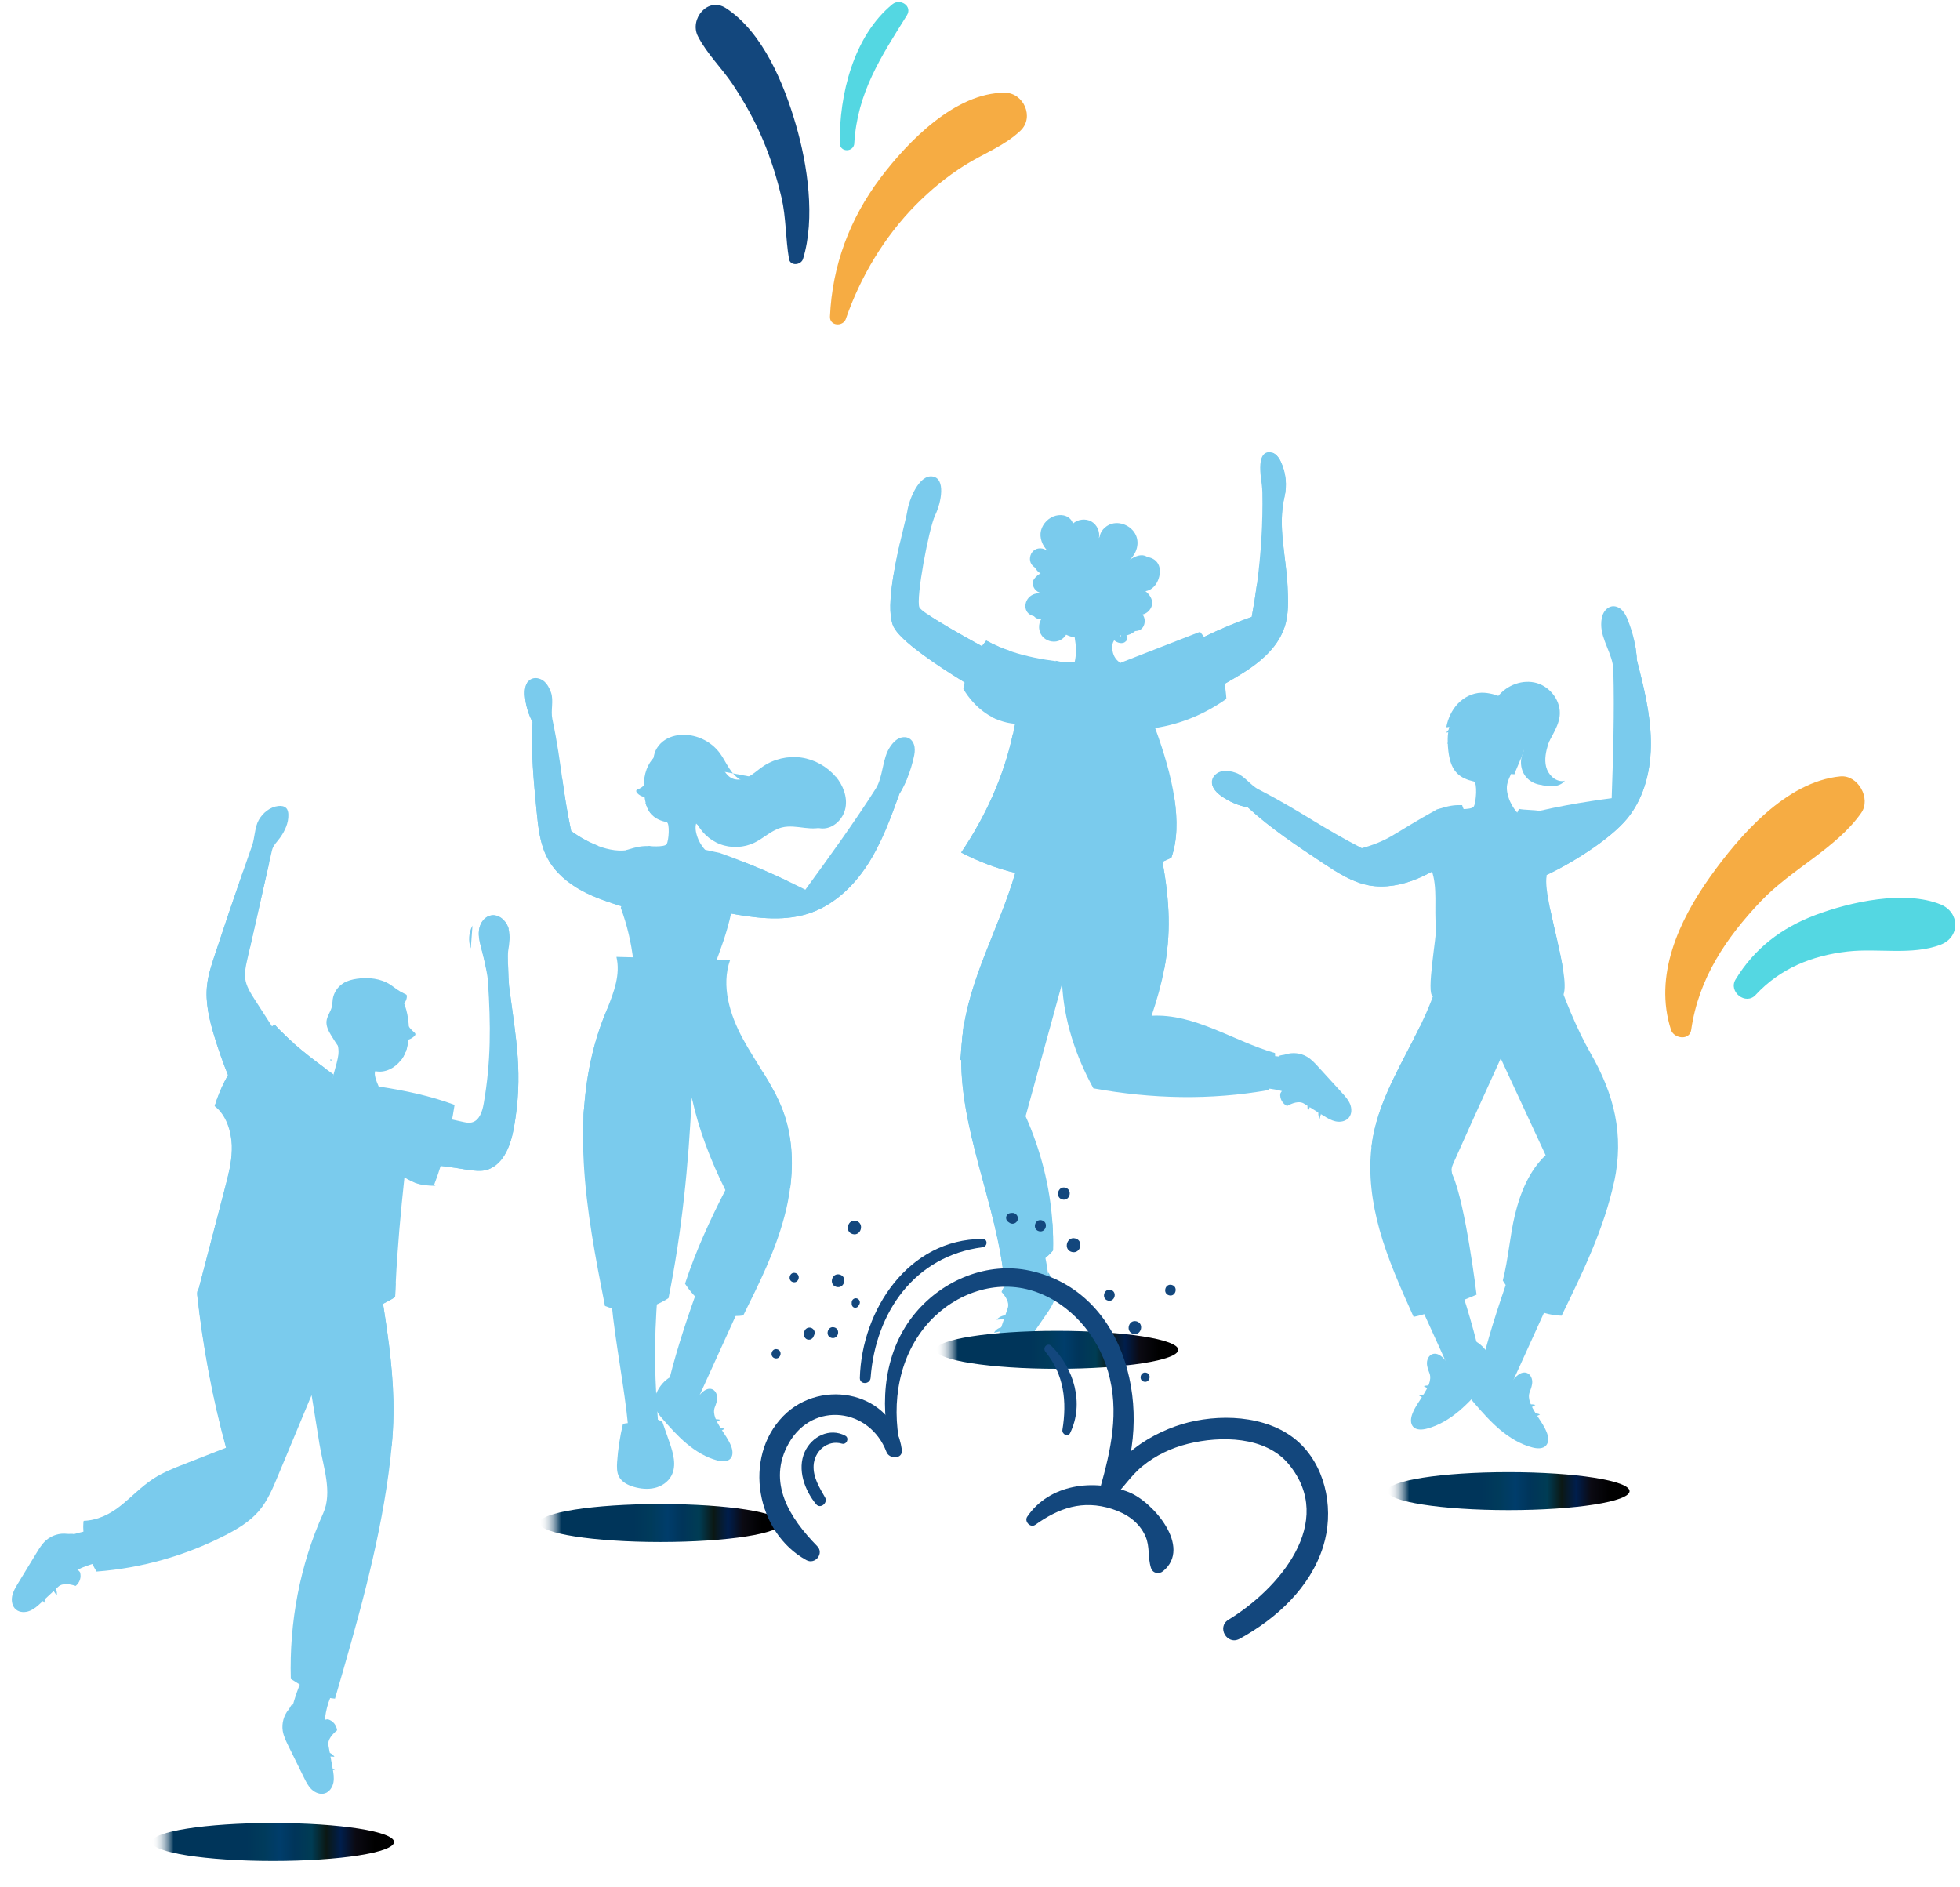 <?xml version="1.0" encoding="UTF-8" standalone="no"?>
<!-- Created with Inkscape (http://www.inkscape.org/) -->

<svg
   width="81mm"
   height="78mm"
   viewBox="0 0 81 78"
   version="1.1"
   id="svg1"
   xml:space="preserve"
   inkscape:version="1.3 (0e150ed6c4, 2023-07-21)"
   sodipodi:docname="footer-jumping-kids.svg"
   xmlns:inkscape="http://www.inkscape.org/namespaces/inkscape"
   xmlns:sodipodi="http://sodipodi.sourceforge.net/DTD/sodipodi-0.dtd"
   xmlns:xlink="http://www.w3.org/1999/xlink"
   xmlns="http://www.w3.org/2000/svg"
   xmlns:svg="http://www.w3.org/2000/svg"><sodipodi:namedview
     id="namedview1"
     pagecolor="#ffffff"
     bordercolor="#000000"
     borderopacity="0.25"
     inkscape:showpageshadow="2"
     inkscape:pageopacity="0.0"
     inkscape:pagecheckerboard="0"
     inkscape:deskcolor="#d1d1d1"
     inkscape:document-units="mm"
     inkscape:zoom="1.4627806"
     inkscape:cx="278.57903"
     inkscape:cy="193.80897"
     inkscape:window-width="1920"
     inkscape:window-height="1017"
     inkscape:window-x="-8"
     inkscape:window-y="-8"
     inkscape:window-maximized="1"
     inkscape:current-layer="Layer_1" /><defs
     id="defs1"><clipPath
       id="clippath"><rect
         x="41.54"
         y="449.03"
         width="1190.46"
         height="285.58"
         style="fill:none"
         id="rect1" /></clipPath><linearGradient
       id="linear-gradient"
       x1="6.64"
       y1="442.85"
       x2="1198.74"
       y2="442.85"
       gradientUnits="userSpaceOnUse"><stop
         offset="0"
         stop-color="#fff"
         stop-opacity="0"
         id="stop1" /><stop
         offset="1"
         stop-color="#fff"
         id="stop2" /></linearGradient><linearGradient
       id="linear-gradient-2"
       x1="52.06"
       y1="472.49"
       x2="1244.15"
       y2="472.49"
       xlink:href="#linear-gradient" /><linearGradient
       id="linear-gradient-3"
       x1="-37.33"
       y1="405.04"
       x2="1154.76"
       y2="405.04"
       xlink:href="#linear-gradient" /><linearGradient
       id="linear-gradient-4"
       x1="-37.33"
       y1="766.66"
       x2="1154.76"
       y2="766.66"
       xlink:href="#linear-gradient" /><linearGradient
       id="linear-gradient-5"
       x1="-70.14"
       y1="375.77"
       x2="1121.95"
       y2="375.77"
       xlink:href="#linear-gradient" /><linearGradient
       id="linear-gradient-6"
       x1="-70.14"
       y1="737.39"
       x2="1121.95"
       y2="737.39"
       xlink:href="#linear-gradient" /><linearGradient
       id="linear-gradient-7"
       x1="595.89"
       y1="883.83"
       x2="1787.98"
       y2="883.83"
       xlink:href="#linear-gradient" /><linearGradient
       id="linear-gradient-8"
       x1="641.31"
       y1="920.22"
       x2="1833.41"
       y2="920.22"
       xlink:href="#linear-gradient" /><linearGradient
       id="linear-gradient-9"
       x1="551.92"
       y1="846.02"
       x2="1744.01"
       y2="846.02"
       xlink:href="#linear-gradient" /><linearGradient
       id="linear-gradient-10"
       x1="519.11"
       y1="816.75"
       x2="1711.2"
       y2="816.75"
       xlink:href="#linear-gradient" /><linearGradient
       id="linear-gradient-11"
       x1="159.94"
       y1="403.37"
       x2="664.64"
       y2="403.37"
       gradientUnits="userSpaceOnUse"><stop
         offset=".09"
         stop-color="#00355a"
         id="stop3" /><stop
         offset=".15"
         stop-color="#00355a"
         id="stop4" /><stop
         offset=".24"
         stop-color="#00355a"
         id="stop5" /><stop
         offset=".39"
         stop-color="#00355a"
         id="stop6" /><stop
         offset=".44"
         stop-color="#fff"
         stop-opacity="0"
         id="stop7" /><stop
         offset=".46"
         stop-color="#003b5b"
         id="stop8" /><stop
         offset=".53"
         stop-color="#003d6b"
         id="stop9" /><stop
         offset=".59"
         stop-color="#00355a"
         id="stop10" /><stop
         offset=".66"
         stop-color="#003c54"
         id="stop11" /><stop
         offset=".72"
         stop-color="#0b1814"
         id="stop12" /><stop
         offset=".78"
         stop-color="#001e4c"
         id="stop13" /><stop
         offset=".82"
         stop-color="#00355a"
         id="stop14" /><stop
         offset=".84"
         stop-color="#0b0a13"
         id="stop15" /><stop
         offset=".92"
         stop-color="#000"
         id="stop16" /></linearGradient><linearGradient
       id="linear-gradient-12"
       x1="947.96"
       y1="531.76"
       x2="985.73"
       y2="531.76"
       gradientUnits="userSpaceOnUse"><stop
         offset="0"
         stop-color="#fff"
         stop-opacity="0"
         id="stop17" /><stop
         offset=".09"
         stop-color="#00355a"
         id="stop18" /><stop
         offset=".15"
         stop-color="#00355a"
         id="stop19" /><stop
         offset=".24"
         stop-color="#00355a"
         id="stop20" /><stop
         offset=".31"
         stop-color="#00355a"
         id="stop21" /><stop
         offset=".39"
         stop-color="#00355a"
         id="stop22" /><stop
         offset=".46"
         stop-color="#003b5b"
         id="stop23" /><stop
         offset=".53"
         stop-color="#003d6b"
         id="stop24" /><stop
         offset=".59"
         stop-color="#00355a"
         id="stop25" /><stop
         offset=".66"
         stop-color="#003c54"
         id="stop26" /><stop
         offset=".72"
         stop-color="#0b1814"
         id="stop27" /><stop
         offset=".78"
         stop-color="#001e4c"
         id="stop28" /><stop
         offset=".84"
         stop-color="#0b0a13"
         id="stop29" /><stop
         offset=".92"
         stop-color="#000"
         id="stop30" /></linearGradient><linearGradient
       id="linear-gradient-13"
       x1="1080.2"
       y1="526.79"
       x2="1117.98"
       y2="526.79"
       xlink:href="#linear-gradient-12"
       gradientTransform="translate(-629.025,-450.528)" /><linearGradient
       id="linear-gradient-14"
       x1="887.53"
       y1="581.51"
       x2="925.3"
       y2="581.51"
       xlink:href="#linear-gradient-12"
       gradientTransform="translate(-629.025,-450.528)" /><linearGradient
       id="linear-gradient-15"
       x1="1009.82"
       y1="504.75"
       x2="1047.59"
       y2="504.75"
       xlink:href="#linear-gradient-12"
       gradientTransform="translate(-629.025,-450.528)" /><linearGradient
       inkscape:collect="always"
       xlink:href="#linear-gradient-12"
       id="linearGradient738"
       gradientUnits="userSpaceOnUse"
       x1="947.96"
       y1="531.76"
       x2="985.73"
       y2="531.76"
       gradientTransform="translate(-629.025,-450.528)" /></defs><g
     inkscape:label="Layer 1"
     inkscape:groupmode="layer"
     id="layer1"><g
       id="Layer_1"
       transform="matrix(0.265,0,0,0.265,-62.228,41.417)"
       style="isolation:isolate"><g
         style="opacity:0.62"
         id="g597"
         transform="translate(-627.658,-473.088)"><path
           d="m 1089.37,446.02 c 0.3,1.27 0.88,2.05 0.64,3.52 -0.04,0.23 0.29,0.36 0.42,0.54 -0.07,-0.07 -0.13,-0.02 -0.19,-0.04 -0.02,0 -0.04,-0.01 -0.07,-0.03 -2.14,1.41 -4.3,2.84 -6.67,3.82 -2.37,0.98 -5,1.5 -7.52,1.04 -2.65,-0.49 -4.97,-2.01 -7.22,-3.5 -4.04,-2.68 -8.11,-5.38 -11.68,-8.66 -1.48,-0.27 -2.94,-0.91 -4.17,-1.79 -0.67,-0.48 -1.33,-1.16 -1.42,-1.93 -0.02,-0.15 -0.02,-0.3 0,-0.45 0.12,-0.74 0.8,-1.3 1.53,-1.46 0.73,-0.17 1.5,0 2.2,0.24 1.36,0.49 2.25,1.93 3.54,2.59 3.59,1.85 6.09,3.39 8.68,4.96 2.17,1.31 4.41,2.65 7.42,4.2 1.74,-0.47 3.3,-1.1 4.61,-1.87 1.74,-1.01 3.84,-2.38 7.07,-4.15 1.48,0.89 2.45,1.33 2.83,2.98 z"
           style="fill:#29abe2"
           id="path559" /><path
           d="m 1088.36,446.07 1.65,3.48 0.24,0.5 c 0,0 -0.04,-0.01 -0.07,-0.03 -2.14,1.41 -4.3,2.84 -6.67,3.82 -2.37,0.98 -5,1.5 -7.52,1.04 -2.65,-0.49 -4.97,-2.01 -7.22,-3.5 -4.04,-2.68 -8.11,-5.38 -11.68,-8.66 -1.48,-0.27 -2.94,-0.91 -4.17,-1.79 -0.67,-0.48 -1.33,-1.16 -1.42,-1.93 4.96,3.2 22.99,14.6 26.46,13.01 3.04,-1.39 7.41,-4.05 9.38,-5.28 0.65,-0.4 1.03,-0.65 1.03,-0.65 z"
           style="mix-blend-mode:multiply;fill:#29abe2"
           id="path560" /><path
           d="m 1116.36,413.54 c 0.41,1.03 0.74,2.09 0.98,3.17 0,0 0,0 0,0.01 0.18,0.8 0.3,1.62 0.38,2.44 l 0.02,0.53 c 1.06,4.15 2.12,8.34 2.19,12.63 0.08,4.28 -0.93,8.72 -3.62,12.05 -2.79,3.45 -9.4,7.49 -13.47,9.25 -0.79,-0.11 -1.31,-1.13 -2.02,-1.5 -0.87,-0.44 0.54,-2.31 -0.08,-3.07 -1.12,-1.38 -1.87,-3.16 -1.74,-4.93 1.19,-0.31 2.39,-0.6 3.59,-0.87 2.64,-0.6 5.3,-1.1 7.98,-1.51 1.08,-0.17 2.17,-0.32 3.25,-0.46 0.23,-6.59 0.44,-13.43 0.26,-20.02 -0.06,-2.39 -1.92,-4.69 -1.89,-7.08 0,-0.61 0.08,-1.24 0.36,-1.78 0.28,-0.54 0.8,-0.99 1.41,-1.05 0.58,-0.05 1.14,0.25 1.54,0.67 0.39,0.43 0.64,0.96 0.86,1.5 z"
           style="fill:#29abe2"
           id="path561" /><path
           d="m 1117.34,416.73 c 0.18,0.8 0.3,1.62 0.38,2.44 l 0.02,0.53 c 1.06,4.15 2.12,8.34 2.19,12.63 0.08,4.28 -0.93,8.72 -3.62,12.05 -2.79,3.45 -9.4,7.49 -13.47,9.25 -0.79,-0.11 -1.31,-1.13 -2.02,-1.5 l 0.78,-2.35 c 0,0 12.43,-3.01 14.58,-8.58 2.11,-5.47 1.18,-23.91 1.15,-24.49 z"
           style="mix-blend-mode:multiply;fill:#29abe2"
           id="path562" /><path
           d="m 1099.59,432.39 c -0.61,4.99 -2.45,5.68 -2.07,7.9 0.38,2.22 1.83,3.5 1.83,3.5 0,0 -1.06,5.01 -4.43,4.39 -3.38,-0.61 -6.12,-2.73 -5.85,-5.26 0,0 2.86,0.28 3.24,-0.34 0.38,-0.62 0.6,-3.77 0,-3.91 -1.04,-0.24 -1.95,-0.6 -2.64,-1.32 -0.47,-0.5 -0.85,-1.18 -1.09,-2.13 -0.19,-0.76 -0.31,-1.69 -0.33,-2.84 -0.08,-4.67 2.99,-7.28 6.52,-6.97 3.52,0.31 5.44,1.98 4.83,6.97 z"
           style="fill:#29abe2"
           id="path563" /><path
           d="m 1098.19,532.7 c 2.33,-5.12 4.65,-10.24 6.98,-15.36 -1.86,-1.77 -4.13,-3.07 -6.59,-3.77 -1.86,5.2 -3.64,10.41 -4.97,15.76 1.21,1.57 2.72,2.68 4.58,3.37 z"
           style="fill:#29abe2"
           id="path564" /><path
           d="m 1091.44,533.09 c -0.32,0.91 0.36,1.85 0.99,2.58 1.26,1.45 2.54,2.9 4.01,4.13 1.47,1.23 3.16,2.26 5.02,2.74 0.73,0.19 1.63,0.25 2.13,-0.31 0.46,-0.52 0.37,-1.32 0.13,-1.97 -0.41,-1.1 -1.14,-2.03 -1.75,-3.03 -0.61,-1 -1.35,-2.26 -0.93,-3.35 0.2,-0.53 0.41,-1.07 0.39,-1.63 -0.02,-0.56 -0.32,-1.16 -0.86,-1.34 -0.43,-0.15 -0.91,0 -1.28,0.27 -0.37,0.27 -0.68,0.58 -0.94,0.96 -1.79,-0.61 -3.39,-1.73 -4.58,-3.19 -0.99,0.6 -1.71,1.45 -2.21,2.51 -0.24,0.51 -0.43,1.17 -0.13,1.64 z"
           style="fill:#29abe2"
           id="path565" /><path
           d="m 1099.35,537.45 c 0.1,-0.55 0.45,-1.06 0.94,-1.35 0.48,-0.29 1.09,-0.36 1.63,-0.19"
           style="fill:#29abe2"
           id="path566" /><path
           d="m 1100.19,538.6 c 0.11,-0.51 0.46,-0.97 0.93,-1.2 0.47,-0.23 1.05,-0.23 1.52,0"
           style="fill:#29abe2"
           id="path567" /><path
           d="m 1088.24,529.77 c -2.33,-5.12 -4.65,-10.24 -6.98,-15.36 1.86,-1.77 4.13,-3.07 6.59,-3.77 1.86,5.2 3.64,10.41 4.97,15.76 -1.21,1.57 -2.72,2.68 -4.58,3.37 z"
           style="fill:#29abe2"
           id="path568" /><path
           d="m 1095,530.16 c 0.32,0.91 -0.36,1.85 -0.99,2.58 -1.26,1.45 -2.54,2.9 -4.01,4.13 -1.47,1.23 -3.16,2.26 -5.02,2.74 -0.73,0.19 -1.63,0.25 -2.13,-0.31 -0.46,-0.52 -0.37,-1.32 -0.13,-1.97 0.41,-1.1 1.14,-2.03 1.75,-3.03 0.61,-1 1.35,-2.26 0.93,-3.35 -0.2,-0.53 -0.41,-1.07 -0.39,-1.63 0.02,-0.56 0.32,-1.16 0.86,-1.34 0.43,-0.15 0.91,0 1.28,0.27 0.36,0.27 0.68,0.58 0.94,0.96 1.79,-0.61 3.39,-1.73 4.58,-3.19 0.99,0.6 1.71,1.45 2.21,2.51 0.24,0.51 0.43,1.17 0.13,1.64 z"
           style="fill:#29abe2"
           id="path569" /><path
           d="m 1087.09,534.51 c -0.1,-0.55 -0.45,-1.06 -0.94,-1.35 -0.49,-0.29 -1.09,-0.36 -1.63,-0.19"
           style="fill:#29abe2"
           id="path570" /><path
           d="m 1086.24,535.66 c -0.11,-0.51 -0.46,-0.97 -0.93,-1.2 -0.47,-0.23 -1.05,-0.23 -1.52,0"
           style="fill:#29abe2"
           id="path571" /><path
           d="m 1114.2,501.1 c -1.57,7.33 -4.9,14.15 -8.19,20.89 -3.76,-0.11 -7.25,-2.27 -9.17,-5.49 0.88,-3.4 1.08,-6.9 1.91,-10.31 0.83,-3.41 2.22,-6.82 4.77,-9.23 l -7,-15.09 c -3.56,7.78 -6.23,13.75 -7.26,16.06 -0.3,0.67 -0.61,1.29 -0.25,2.11 2.03,4.56 3.74,18.67 3.74,18.67 0,0 -6.6,2.83 -9.82,3.46 -2,-4.45 -4.01,-8.91 -5.32,-13.61 -1.16,-4.18 -1.76,-8.57 -1.25,-12.86 0.06,-0.54 0.14,-1.07 0.24,-1.6 1.14,-6.15 4.58,-11.56 7.32,-17.21 1.25,-2.6 2.37,-5.24 3.03,-8.03 l 18.07,-0.52 c 1.37,4.06 3.36,8.96 5.49,12.68 3.73,6.5 5.27,12.76 3.7,20.1 z"
           style="fill:#29abe2"
           id="path572" /><path
           d="m 1106.31,471.93 c -3.34,0.69 -17,0.72 -20.36,0.21 -1.12,-0.17 0.61,-9.53 0.48,-10.65 -0.33,-2.93 0.3,-6.28 -0.72,-9.05 0.91,-2.8 1.66,-6.58 0.82,-9.4 2,-0.61 2.65,-0.71 3.97,-0.68 0.39,1.56 2.59,3.37 4.2,3.4 2.76,0.05 4.04,-1.32 4.67,-2.81 0.94,0.19 2.29,0.13 3.23,0.32 -0.63,3.48 -0.26,5.41 1.09,10.1 -0.23,1.04 0.08,3.01 0.56,5.32 0.64,3.04 1.59,6.65 2.01,9.44 0.26,1.66 0.33,3.02 0.04,3.81 z"
           style="fill:#29abe2"
           id="path573" /><path
           d="m 1089.9,432.37 c -0.27,-0.2 -0.63,-0.27 -0.96,-0.2 -0.33,0.08 -0.62,0.31 -0.77,0.61"
           style="fill:#29abe2"
           id="path574" /><path
           d="m 1092.38,432.43 c 0.2,-0.25 0.52,-0.38 0.83,-0.46 0.16,-0.04 0.32,-0.06 0.48,-0.04 0.31,0.05 0.57,0.29 0.65,0.59"
           style="fill:#29abe2"
           id="path575" /><path
           d="m 1092.2,430.98 c 0.33,-0.34 0.81,-0.53 1.28,-0.5 0.47,0.03 0.93,0.27 1.21,0.65"
           style="fill:#29abe2"
           id="path576" /><path
           d="m 1089.67,430.75 c -0.24,-0.22 -0.58,-0.32 -0.9,-0.26 -0.32,0.06 -0.6,0.28 -0.74,0.57"
           style="fill:#29abe2"
           id="path577" /><path
           d="m 1091.06,432.01 c -0.03,0.69 -0.45,1.35 -1.07,1.66 -0.1,0.05 -0.22,0.11 -0.25,0.21 -0.02,0.06 0,0.13 0.01,0.19 0.14,0.5 0.68,0.86 1.2,0.8 z"
           style="fill:#29abe2"
           id="path578" /><path
           d="m 1092.03,435.36 c -0.87,0.34 -1.83,0.42 -2.74,0.23 0.04,0.42 0.31,0.9 0.68,1.11 0.37,0.21 0.84,0.22 1.22,0.04 0.26,-0.13 0.48,-0.34 0.66,-0.57 0.17,-0.22 0.25,-0.53 0.19,-0.8 z"
           style="fill:#29abe2"
           id="path579" /><path
           d="m 1096.08,432.93 c 0.07,-0.23 0.31,-0.4 0.56,-0.41 0.24,-0.02 0.49,0.1 0.66,0.27 0.33,0.31 0.44,0.83 0.28,1.25 -0.16,0.42 -0.57,0.74 -1.03,0.78"
           style="fill:#29abe2"
           id="path580" /><path
           d="m 1088.03,430.21 c 0.25,-1.36 0.85,-2.67 1.8,-3.67 0.95,-1 2.28,-1.67 3.66,-1.71 0.6,-0.02 1.2,0.08 1.79,0.22 1.53,0.39 3.02,1.19 3.9,2.5 0.79,1.17 1.02,2.63 1.11,4.03 0.04,0.57 0.05,1.15 -0.05,1.72 -0.11,0.65 -0.36,1.26 -0.61,1.87 -0.3,0.74 -0.65,1.52 -0.95,2.25 0.01,0.04 0.03,0.07 0.04,0.11 -0.54,0.05 -1.11,-0.13 -1.52,-0.5 -0.41,-0.37 -0.55,-0.96 -0.56,-1.51 0.62,-0.16 1.13,-0.67 1.3,-1.28 0.17,-0.61 0,-1.31 -0.45,-1.77 -0.13,-0.13 -0.28,-0.25 -0.45,-0.32 -0.5,-0.21 -1.07,-0.01 -1.35,0.46 -0.01,-0.59 -0.04,-1.23 -0.4,-1.7 -0.29,-0.39 -0.77,-0.61 -1.24,-0.75 -0.47,-0.14 -0.96,-0.22 -1.41,-0.43 -0.45,-0.21 -0.84,-0.61 -0.95,-1.09 -0.29,0.5 -0.77,0.87 -1.3,1.11 -0.53,0.24 -1.11,0.34 -1.68,0.38 -0.16,0.01 -0.32,0.02 -0.47,0.08"
           style="fill:#29abe2"
           id="path581" /><path
           d="m 1096.45,425.64 c 0.32,-0.69 0.93,-1.21 1.62,-1.52 0.69,-0.3 1.46,-0.4 2.22,-0.39 0.76,0.01 1.53,0.14 2.2,0.5 0.77,0.41 1.36,1.11 1.75,1.89 0.49,0.96 0.71,2.06 0.63,3.13 -0.09,1.22 -0.56,2.37 -0.93,3.54 -0.37,1.17 -0.64,2.42 -0.34,3.6 0.3,1.18 1.34,2.26 2.56,2.23 0.13,0 0.27,-0.02 0.38,-0.09 -0.43,0.56 -1.09,0.81 -1.79,0.88 -1.54,0.15 -3.22,-0.53 -3.93,-1.91 -0.23,-0.45 -0.35,-0.94 -0.45,-1.44 -0.46,-2.33 -0.39,-4.73 -0.51,-7.11 -0.03,-0.61 -0.09,-1.26 -0.44,-1.77 -0.35,-0.5 -1.11,-0.77 -1.6,-0.4"
           style="fill:#29abe2"
           id="path582" /><path
           d="m 1086.42,455.87 c 1.39,0.68 2.99,0.92 4.52,0.69"
           style="fill:#29abe2"
           id="path583" /><path
           d="m 1103.35,454.86 c -1.35,1.06 -3.18,1.5 -4.87,1.17"
           style="fill:#29abe2"
           id="path584" /><path
           d="m 1085.81,468.58 c -0.05,-0.55 -0.07,-1.13 0.14,-1.65 0.47,-1.18 1.92,-1.69 2.54,-2.8 0.03,-0.05 0.06,-0.11 0.04,-0.17 -0.02,-0.06 -0.1,-0.1 -0.14,-0.05"
           style="fill:#29abe2"
           id="path585" /><path
           d="m 1106.04,471.96 c 0.1,-0.91 -0.18,-1.86 -0.75,-2.57 -0.57,-0.71 -1.45,-1.18 -2.36,-1.27"
           style="fill:#29abe2"
           id="path586" /><path
           d="m 1088.17,472.95 c -0.73,1.23 -1.93,2.18 -3.31,2.58"
           style="fill:#29abe2"
           id="path587" /><path
           d="m 1102.66,473.4 c 0.84,1.38 2.51,2.2 4.11,2.01"
           style="fill:#29abe2"
           id="path588" /><path
           d="m 1094.32,481.59 c 1.68,0.31 3.42,0.28 5.08,-0.08"
           style="fill:#29abe2"
           id="path589" /><path
           d="m 1088.92,500.02 c -0.13,-1.21 -0.6,-2.38 -1.34,-3.34"
           style="fill:#29abe2"
           id="path590" /><path
           d="m 1105.02,496.11 c -1.03,0.57 -1.93,1.34 -2.65,2.27"
           style="fill:#29abe2"
           id="path591" /><path
           d="m 1084.17,485.61 c -0.2,1.18 0.97,2.2 0.95,3.39 -0.02,1.11 -1.04,1.91 -2.03,2.42 -0.98,0.51 -2.1,0.98 -2.61,1.96 -0.48,0.92 -0.38,2.21 -1.23,2.8 -0.59,0.41 -1.42,0.28 -2.07,-0.03 -0.28,-0.14 -0.55,-0.3 -0.82,-0.47 0.06,-0.54 0.14,-1.07 0.24,-1.6 1.14,-6.15 4.58,-11.56 7.32,-17.21 0.7,0.03 1.37,0.25 1.94,0.67 1.75,1.3 1.95,4.21 0.39,5.74 -0.76,0.74 -1.9,1.28 -2.08,2.32 z"
           style="fill:#29abe2"
           id="path592" /><path
           d="m 1106.27,468.12 c -0.26,0.09 -0.53,0.14 -0.81,0.14 -0.58,-0.01 -1.15,-0.23 -1.73,-0.23 -0.69,0 -1.32,0.33 -1.98,0.54 -0.66,0.21 -1.42,0.3 -1.98,-0.1 -0.64,-0.46 -0.73,-1.41 -0.48,-2.15 0.26,-0.75 0.78,-1.36 1.21,-2.02 0.43,-0.66 0.77,-1.46 0.59,-2.22 -0.13,-0.57 -0.53,-1.06 -0.59,-1.64 -0.09,-0.94 0.79,-1.75 1.71,-1.92 0.68,-0.13 1.36,-0.01 2.03,0.17 0.64,3.04 1.59,6.65 2.01,9.44 z"
           style="fill:#29abe2"
           id="path593" /><path
           d="m 1093.42,435.09 c -0.12,0.67 -0.23,1.34 -0.35,2.01 -0.06,0.34 -0.12,0.7 -0.01,1.03 0.1,0.33 0.42,0.63 0.77,0.58 0.29,-0.04 0.49,-0.29 0.64,-0.54 0.15,-0.25 0.28,-0.53 0.52,-0.69 0.24,-0.16 0.55,-0.18 0.83,-0.25 0.28,-0.07 0.58,-0.26 0.61,-0.55 0.04,-0.33 -0.3,-0.58 -0.61,-0.71 -0.31,-0.13 -0.67,-0.25 -0.8,-0.56 -0.2,-0.46 0.07,-1.21 -0.56,-1.41 -0.69,-0.22 -0.95,0.59 -1.03,1.09 z"
           style="fill:#29abe2"
           id="path594" /><path
           d="m 1109.96,442.98 c 0.42,-0.02 0.83,0.26 0.96,0.66 0.13,0.4 -0.03,0.87 -0.38,1.1 -0.27,0.18 -0.64,0.22 -0.87,0.46 -0.26,0.28 -0.24,0.72 -0.14,1.09 0.1,0.37 0.28,0.73 0.26,1.11 -0.02,0.52 -0.45,0.99 -0.96,1.07 -0.51,0.08 -1.06,-0.24 -1.25,-0.73 -0.11,-0.29 -0.1,-0.6 -0.14,-0.9 -0.05,-0.3 -0.19,-0.62 -0.48,-0.74 -0.29,-0.12 -0.61,0.02 -0.93,0.04 -0.56,0.04 -1.12,-0.37 -1.26,-0.92 -0.13,-0.55 0.18,-1.17 0.7,-1.4 0.34,0.05 0.62,-0.24 0.81,-0.52 0.19,-0.28 0.35,-0.61 0.63,-0.78 0.31,-0.19 0.71,-0.17 1.07,-0.11 0.66,0.11 1.36,0.28 1.96,0.57 z"
           style="fill:#29abe2"
           id="path595" /><path
           d="m 1096.07,425.42 c 1.4,-1.79 3.88,-2.72 6.06,-2.1 2.18,0.63 3.84,2.88 3.58,5.14 -0.12,1.06 -0.61,2.04 -1.11,2.98 -0.5,0.94 -1.04,1.88 -1.27,2.92 -0.23,1.04 -0.11,2.22 0.59,3.03"
           style="fill:#29abe2"
           id="path596" /><path
           d="m 1100.34,433.59 c -0.93,1.26 -0.88,3.15 0.11,4.36 0.99,1.21 2.83,1.63 4.25,0.97"
           style="fill:#29abe2"
           id="path597" /></g><g
         style="opacity:0.62"
         id="g637"
         transform="translate(-629.025,-450.528)"><path
           d="m 1064.15,392.09 c -0.92,2.76 -3.15,4.88 -5.56,6.51 -2.41,1.63 -5.06,2.88 -7.4,4.61 l -2.99,-1.74 -5.08,-2.96 c 2.69,-1.84 5.52,-3.48 8.45,-4.92 2.43,-1.19 4.93,-2.25 7.49,-3.15 0.32,-1.74 0.6,-3.48 0.83,-5.22 0.62,-4.7 0.91,-9.44 0.82,-14.19 -0.03,-1.49 -0.44,-2.94 -0.31,-4.42 0.06,-0.64 0.22,-1.37 0.78,-1.7 0.31,-0.18 0.69,-0.19 1.04,-0.08 0.17,0.05 0.33,0.13 0.48,0.24 0.43,0.31 0.72,0.79 0.94,1.28 0.76,1.67 0.95,3.59 0.53,5.37 -1.1,4.58 0.26,9.3 0.48,14 0.1,2.14 0.2,4.33 -0.48,6.37 z"
           style="fill:#29abe2"
           id="path598" /><path
           d="m 1064.15,392.09 c -0.92,2.76 -3.15,4.88 -5.56,6.51 -2.41,1.63 -5.06,2.88 -7.4,4.61 l -2.99,-1.74 c 2.51,-1.35 13.33,-7.33 13.99,-10.21 0.68,-2.95 0.13,-22.71 0.02,-26.43 0.17,0.05 0.33,0.13 0.48,0.24 0.43,0.31 0.72,0.79 0.94,1.28 0.76,1.67 0.95,3.59 0.53,5.37 -1.1,4.58 0.26,9.3 0.48,14 0.1,2.14 0.2,4.33 -0.48,6.37 z"
           style="mix-blend-mode:multiply;fill:#29abe2"
           id="path599" /><path
           d="m 1021.76,397.6 -0.77,2.55 -1.13,3.77 c 0,0 -2.5,-1.38 -5.58,-3.27 -4.42,-2.71 -10.02,-6.46 -11.09,-8.68 -1.22,-2.52 0.04,-8.9 1.08,-13.38 0.51,-2.21 0.97,-3.96 1.06,-4.57 0.26,-1.83 1.8,-5.74 3.91,-5.47 2.11,0.26 1.44,3.98 0.44,6.05 -0.99,2.07 -3.04,13.05 -2.45,14.36 0.1,0.21 0.52,0.57 1.18,1.02 1.85,1.29 5.53,3.37 8.55,5.03 1.58,0.86 2.98,1.62 3.86,2.08 0.59,0.31 0.94,0.5 0.94,0.5 z"
           style="fill:#29abe2"
           id="path600" /><path
           d="m 1021,400.16 -1.13,3.77 c 0,0 -14.85,-8.18 -16.67,-11.95 -1.22,-2.52 0.04,-8.9 1.08,-13.38 -0.24,5.29 -0.19,12.56 1.77,13.66 2.56,1.43 11.72,6.22 14.96,7.9 z"
           style="mix-blend-mode:multiply;fill:#29abe2"
           id="path601" /><path
           d="m 1027.51,383.27 c -0.78,-0.23 -2.41,0.88 -2.58,1.67 -0.16,0.8 0.46,1.66 1.27,1.76 -0.82,0.49 -1.55,1.27 -1.64,2.23 -0.09,0.95 0.72,1.99 1.67,1.86 -0.5,0.79 -0.45,1.9 0.13,2.64 0.58,0.74 1.64,1.06 2.53,0.77 0.89,-0.29 1.55,-1.18 1.58,-2.12 z"
           style="fill:#29abe2"
           id="path602" /><path
           d="m 1039.53,397.99 c -0.78,-0.14 -1.5,-0.64 -1.88,-1.34 -0.38,-0.7 -0.53,-1.87 -0.07,-2.52 1.54,-2.16 2.27,-4.88 2.01,-7.51 -0.26,-2.64 -1.5,-5.17 -3.42,-6.98 -1.47,-1.39 -3.59,-2.39 -5.52,-1.77 -1.36,0.44 -2.38,1.63 -2.94,2.95 -0.55,1.32 -0.69,2.77 -0.77,4.2 -0.1,1.78 -0.1,3.61 0.55,5.27 0.65,1.66 2.18,3.13 3.95,3.34 0.22,1.28 0.3,2.6 0,3.86 -0.99,0.1 -2,0.03 -2.96,-0.21 0.22,2.74 2.46,5.23 5.2,5.37 2.74,0.14 5.35,-1.97 5.84,-4.67 z"
           style="fill:#29abe2"
           id="path603" /><path
           d="m 1021.28,489.44 c 0.85,1.95 0.99,4.15 0.75,6.26 -0.24,2.11 -0.85,4.17 -1.43,6.21 -0.17,0.59 -0.33,1.2 -0.22,1.8 0.11,0.6 0.6,1.18 1.21,1.18 0.63,0 1.11,-0.56 1.48,-1.07 0.95,-1.31 1.91,-2.62 2.86,-3.93 0.47,-0.65 0.95,-1.31 1.22,-2.06 0.36,-0.97 0.36,-2.03 0.3,-3.07 -0.12,-2.12 -0.47,-4.23 -1.05,-6.27 -1.56,0.44 -3.53,0.7 -5.13,0.94 z"
           style="fill:#29abe2"
           id="path604" /><path
           d="m 1023.32,495.72 c -0.43,-0.64 -0.89,-1.32 -1.65,-1.45 -0.8,0.11 -1.41,0.68 -1.63,1.46 0.61,0.67 1.26,1.62 0.97,2.49 -0.37,1.1 -0.75,2.2 -1.12,3.3 -0.24,0.7 -0.48,1.43 -0.46,2.17 0.02,0.74 0.37,1.52 1.04,1.85 0.66,0.32 1.48,0.13 2.08,-0.29 0.6,-0.42 1.03,-1.04 1.45,-1.65 1.02,-1.49 2.05,-2.97 3.07,-4.46 0.46,-0.67 0.93,-1.35 1.17,-2.12 0.35,-1.1 0.19,-2.35 -0.41,-3.33 -0.19,-0.32 -0.24,-0.73 -0.51,-0.99 -0.16,0.89 -0.76,1.55 -1.49,2.09 -0.73,0.54 -1.62,0.79 -2.51,0.93 z"
           style="fill:#29abe2"
           id="path605" /><path
           d="m 1058.71,464.1 c 2.09,-0.39 4.27,-0.03 6.27,0.68 2,0.71 3.87,1.76 5.73,2.79 0.53,0.29 1.1,0.59 1.71,0.62 0.61,0.03 1.28,-0.32 1.42,-0.91 0.15,-0.62 -0.3,-1.2 -0.71,-1.68 l -3.18,-3.67 c -0.52,-0.61 -1.06,-1.22 -1.73,-1.66 -0.87,-0.57 -1.9,-0.81 -2.92,-0.99 -2.09,-0.36 -4.22,-0.49 -6.34,-0.39 0.08,1.62 -0.11,3.59 -0.24,5.21 z"
           style="fill:#29abe2"
           id="path606" /><path
           d="m 1065.29,463.53 c -0.72,0.28 -1.49,0.57 -1.79,1.28 -0.07,0.81 0.34,1.53 1.06,1.92 0.79,-0.44 1.87,-0.86 2.64,-0.38 0.99,0.61 1.97,1.22 2.96,1.84 0.63,0.39 1.28,0.79 2.01,0.94 0.73,0.15 1.57,-0.02 2.04,-0.6 0.47,-0.57 0.46,-1.41 0.19,-2.09 -0.28,-0.68 -0.78,-1.24 -1.28,-1.78 -1.22,-1.33 -2.43,-2.67 -3.65,-4 -0.55,-0.6 -1.1,-1.21 -1.8,-1.62 -0.99,-0.59 -2.24,-0.72 -3.34,-0.36 -0.35,0.12 -0.77,0.07 -1.08,0.28 0.83,0.36 1.34,1.09 1.7,1.92 0.36,0.83 0.41,1.76 0.34,2.66 z"
           style="fill:#29abe2"
           id="path607" /><path
           d="m 1061.74,464.23 c -9.14,1.62 -18.25,1.4 -27.38,-0.26 -2.75,-5.01 -4.62,-10.63 -4.88,-16.35 -1.9,6.85 -3.79,13.85 -5.69,20.7 2.36,5.3 3.81,10.97 4.19,16.73 0.09,1.39 0.13,2.79 0.09,4.19 -1.89,2.29 -4.88,3.27 -7.82,2.87 -1.68,-12.25 -7.67,-24.09 -6.29,-36.38 1,-8.86 5.74,-16.81 8.23,-25.37 0.13,-0.43 0.25,-0.85 0.36,-1.28 2.13,-0.13 4.27,-0.27 6.42,-0.41 3.82,-0.25 7.65,-0.49 11.47,-0.74 1.51,-0.1 3.02,-0.19 4.52,-0.29 0.06,0.33 0.12,0.65 0.18,0.97 1.14,6.36 1.32,11.31 0.26,16.8 -0.43,2.28 -1.08,4.64 -1.96,7.24 6.7,-0.38 12.8,3.97 19.25,5.82 0.11,1.93 -0.21,3.96 -0.96,5.74 z"
           style="fill:#29abe2"
           id="path608" /><path
           d="m 1046.99,418.71 c 0.52,3.45 0.47,6.63 -0.47,9.29 -0.46,0.22 -0.91,0.43 -1.38,0.63 -2.32,0.99 -4.75,1.73 -7.21,2.19 -2.97,0.57 -6.01,0.75 -9.04,0.57 -2.25,-0.13 -4.49,-0.47 -6.7,-1.01 -2.92,-0.71 -5.76,-1.78 -8.44,-3.18 3.8,-5.65 6.63,-11.84 8.06,-18.48 0.11,-0.53 0.22,-1.07 0.32,-1.6 -3.43,-0.28 -6.29,-2.47 -8.05,-5.43 0.05,-0.34 0.13,-0.69 0.2,-1.02 0.33,-1.37 0.87,-2.69 1.57,-3.93 0.33,-0.59 0.71,-1.16 1.11,-1.71 0.22,-0.3 0.45,-0.59 0.69,-0.88 1.28,0.7 2.61,1.26 3.97,1.71 2.3,0.76 4.7,1.22 7.15,1.53 0.82,1.9 2.8,3.23 4.87,3.27 2.06,0.04 4.1,-1.21 4.99,-3.07 3.99,-1.58 8.36,-3.24 12.36,-4.82 2.43,2.94 3.9,6.65 4.11,10.46 -3.37,2.38 -7.04,3.91 -11.11,4.55 1.37,3.73 2.48,7.47 3,10.94 z"
           style="fill:#29abe2"
           id="path609" /><path
           d="m 1029.47,448.11 c -0.21,-3.22 -0.19,-6.46 0.05,-9.69"
           style="fill:#29abe2"
           id="path610" /><path
           d="m 1021.13,465.16 c 1.62,1.55 2.86,3.48 3.6,5.59"
           style="fill:#29abe2"
           id="path611" /><path
           d="m 1029.44,438.46 c -1.37,-1.04 -2.03,-2.94 -1.6,-4.6"
           style="fill:#29abe2"
           id="path612" /><path
           d="m 1045.51,431.37 c -0.83,0.23 -1.66,0.46 -2.49,0.69 -0.21,2.54 -0.06,5.25 0.68,7.69 0.15,0.49 0.33,0.99 0.67,1.37 0.34,0.38 0.9,0.61 1.38,0.44"
           style="fill:#29abe2"
           id="path613" /><path
           d="m 1014.13,453.94 c 1.1,-0.25 2.26,-0.17 3.32,0.23 -0.16,1.87 -0.51,3.59 -0.96,5.41 -0.89,-0.33 -2.01,-0.27 -2.91,0"
           style="fill:#29abe2"
           id="path614" /><path
           d="m 1024.77,407.02 c -2.16,0.17 -4.35,-0.16 -6.36,-0.96"
           style="fill:#29abe2"
           id="path615" /><path
           d="m 1022.14,417.78 c -2.53,1.39 -4.7,3.44 -6.22,5.9"
           style="fill:#29abe2"
           id="path616" /><path
           d="m 1031.68,386.63 c 0.24,-0.41 0.67,-0.7 1.13,-0.77 0.47,-0.07 0.96,0.07 1.32,0.38"
           style="fill:#29abe2"
           id="path617" /><path
           d="m 1029.13,387.11 c -0.38,-0.13 -0.77,-0.27 -1.17,-0.25 -0.4,0.02 -0.82,0.22 -0.98,0.6"
           style="fill:#29abe2"
           id="path618" /><path
           d="m 1031.17,384.9 c 0.76,-0.8 2.14,-0.92 3.03,-0.26"
           style="fill:#29abe2"
           id="path619" /><path
           d="m 1029.02,385.2 c -0.6,-0.43 -1.45,-0.5 -2.11,-0.17"
           style="fill:#29abe2"
           id="path620" /><path
           d="m 1029.61,390.39 3.29,-0.42 c 0,0 0.42,2 -1.23,2.26 -1.64,0.26 -2.06,-1.84 -2.06,-1.84 z"
           style="fill:#29abe2"
           id="path621" /><path
           d="m 1029.79,388.45 c -0.15,0.31 -0.35,0.67 -0.22,0.99 0.14,0.35 0.63,0.45 0.96,0.26 0.32,-0.19 0.48,-0.59 0.48,-0.96 0,-0.38 -0.13,-0.74 -0.25,-1.09 -0.17,-0.49 -0.31,-1.04 -0.56,-1.49 -0.14,0.79 -0.03,1.52 -0.4,2.29 z"
           style="fill:#29abe2"
           id="path622" /><path
           d="m 1036.2,385.82 c 0.38,-0.29 0.96,-0.3 1.35,-0.02 0.39,0.28 0.57,0.82 0.42,1.28 -0.15,0.46 -0.62,0.79 -1.1,0.78"
           style="fill:#29abe2"
           id="path623" /><path
           d="m 1040.86,392.68 c -0.46,0.37 -1.02,0.64 -1.61,0.69 -0.59,0.05 -1.22,-0.14 -1.63,-0.57 -0.41,-0.43 -0.57,-1.11 -0.32,-1.65 0.04,-0.09 0.09,-0.18 0.08,-0.28 -0.02,-0.12 -0.14,-0.19 -0.25,-0.26 -0.32,-0.23 -0.52,-0.61 -0.51,-1.01 0.01,-0.4 0.13,-1.01 0.52,-1.06 0.65,-0.08 1.23,-0.56 1.43,-1.18 0.2,-0.62 0,-1.35 -0.48,-1.79 -0.48,-0.44 -1.22,-0.68 -1.82,-0.42 -0.11,-0.61 0.14,-1.22 0.59,-1.64 -0.67,0.21 -1.41,0.34 -2.08,0.12 -0.67,-0.22 -1.23,-0.9 -1.12,-1.59 -0.46,0.28 -1.05,0.34 -1.55,0.15 -0.5,-0.19 -0.92,-0.54 -1.09,-1.05 -0.05,0.56 -0.37,1.09 -0.85,1.38 -0.48,0.29 -1.09,0.35 -1.61,0.14 -0.05,0.45 -0.32,0.86 -0.7,1.1 -0.38,0.24 -0.88,0.29 -1.3,0.13 -0.91,-0.33 -1.65,-1.24 -1.47,-2.19 0.18,-0.95 1.18,-1.67 2.14,-1.55 -0.83,-0.79 -1.33,-2.07 -1.04,-3.18 0.29,-1.11 1.21,-2.03 2.32,-2.31 0.53,-0.13 1.1,-0.13 1.6,0.08 0.5,0.21 0.92,0.64 1.06,1.16 0.74,-0.69 2,-0.83 2.88,-0.33 0.88,0.5 1.38,1.6 1.17,2.59 0.72,-1.18 2.25,-1.69 3.55,-1.22 1.3,0.47 2.16,1.93 1.95,3.29 -0.09,0.57 -0.36,1.13 -0.86,1.42 0.72,-0.5 1.7,-1.02 2.53,-0.74 0.67,0.22 1.08,0.91 1.3,1.58 0.23,0.72 0.31,1.52 0.09,2.25 -0.23,0.73 -0.79,1.37 -1.53,1.56 0.7,0.37 1.39,1.36 1.28,2.14 -0.11,0.78 -0.73,1.46 -1.5,1.64 0.39,0.5 0.43,1.2 0.17,1.77 -0.27,0.57 -0.73,0.79 -1.36,0.81 z"
           style="fill:#29abe2"
           id="path624" /><path
           d="m 1028.97,428.68 c 0.02,0.9 0,1.8 -0.08,2.7 -0.07,1.01 -0.19,2.01 -0.36,3 -1.42,8.26 -6.03,15.76 -7.01,24.09 -1.09,9.2 2.34,18.15 6.45,26.59 0.09,1.39 0.13,2.79 0.09,4.19 -1.89,2.29 -4.88,3.27 -7.82,2.87 -1.68,-12.25 -7.67,-24.09 -6.29,-36.38 1,-8.86 5.74,-16.81 8.23,-25.37 -2.92,-0.71 -5.76,-1.78 -8.44,-3.18 3.8,-5.65 6.63,-11.84 8.06,-18.48 4.52,5.6 7.06,12.77 7.16,19.97 z"
           style="mix-blend-mode:multiply;fill:#29abe2"
           id="path625" /><path
           d="m 1021.62,395.85 c -0.02,0.06 -0.04,0.12 -0.06,0.18 -0.15,0.41 -0.41,0.79 -0.74,1.08 -0.66,0.61 -1.59,0.89 -2.36,0.46 -0.67,-0.37 -1.16,-1.2 -1.92,-1.14 -0.26,0.02 -0.48,0.15 -0.69,0.3 -0.22,0.16 -0.43,0.36 -0.65,0.5 -1.01,0.66 -2.54,0.23 -3.07,-0.85 -0.52,-1.07 -0.16,-2.56 -1.09,-3.31 -0.59,-0.48 -1.47,-0.41 -2.11,-0.81 -0.53,-0.33 -0.84,-0.99 -0.76,-1.61 0.03,-0.24 0.12,-0.46 0.25,-0.66 1.85,1.29 5.53,3.37 8.55,5.03 0.22,-0.3 0.45,-0.59 0.69,-0.88 1.28,0.7 2.61,1.26 3.97,1.71 z"
           style="fill:#29abe2"
           id="path626" /><path
           d="m 1062.55,391.85 c -0.48,1.36 -1.78,2.46 -3.22,2.48 -0.53,0 -1.07,-0.12 -1.58,-0.02 -1.36,0.25 -2.11,1.89 -3.46,2.18 -1.36,0.29 -2.64,-1.07 -2.73,-2.45 0,-0.15 0,-0.3 0,-0.44 2.43,-1.19 4.93,-2.25 7.49,-3.15 0.32,-1.74 0.6,-3.48 0.83,-5.22 0.87,0.69 1.64,1.5 2.18,2.46 0.71,1.26 0.97,2.81 0.5,4.17 z"
           style="fill:#29abe2"
           id="path627" /><path
           d="m 1046.52,428 c -0.46,0.22 -0.91,0.43 -1.38,0.63 1.14,6.36 1.32,11.31 0.26,16.8 -0.01,0 -0.03,0 -0.04,0 -1.22,0.21 -2.54,-0.47 -3.07,-1.58 -0.51,-1.06 -0.37,-2.43 -1.2,-3.26 -0.72,-0.73 -1.88,-0.74 -2.83,-1.11 -1.51,-0.6 -2.49,-2.22 -2.56,-3.84 -0.07,-1.62 0.68,-3.22 1.8,-4.4 0.13,-0.14 0.28,-0.28 0.42,-0.42 0.94,-0.9 2.05,-1.78 2.51,-2.87 0.16,-0.37 0.24,-0.77 0.22,-1.2 -0.1,-1.52 -1.57,-2.6 -2.01,-4.06 -0.64,-2.12 1.22,-4.38 3.39,-4.84 1.68,-0.36 3.4,0.1 4.96,0.86 0.52,3.45 0.47,6.63 -0.47,9.29 z"
           style="fill:#29abe2"
           id="path628" /><path
           d="m 1018.87,502.08 c 0.45,-0.89 1.78,-1.17 2.54,-0.53"
           style="fill:#29abe2"
           id="path629" /><path
           d="m 1019.26,500.06 c 0.73,-0.85 2.16,-0.97 3.03,-0.26"
           style="fill:#29abe2"
           id="path630" /><path
           d="m 1068.9,465.14 c -0.89,0.33 -1.39,1.45 -1.05,2.33"
           style="fill:#29abe2"
           id="path631" /><path
           d="m 1070.29,466.29 c -0.8,0.48 -1.1,1.63 -0.64,2.44"
           style="fill:#29abe2"
           id="path632" /><path
           d="m 1027.37,380.37 c -0.48,-0.62 -1.44,-0.8 -2.11,-0.41 -0.68,0.39 -0.98,1.32 -0.68,2.04 0.3,0.72 1.17,1.15 1.93,0.95"
           style="fill:#29abe2"
           id="path633" /><path
           d="m 1026.25,386.8 c -0.7,-0.13 -1.47,0.11 -1.96,0.63 -0.52,0.55 -0.71,1.43 -0.35,2.1 0.29,0.53 0.9,0.85 1.5,0.8"
           style="fill:#29abe2"
           id="path634" /><path
           d="m 1035.33,378.35 c -0.09,-1.12 0.84,-2.13 1.92,-2.43 1.53,-0.42 3.31,0.52 3.83,2.01 0.53,1.5 -0.28,3.34 -1.74,3.97"
           style="fill:#29abe2"
           id="path635" /><path
           d="m 1040.27,381.66 c 0.66,-0.31 1.37,-0.56 2.1,-0.57 0.73,-0.01 1.49,0.27 1.93,0.85 0.48,0.62 0.51,1.49 0.32,2.25 -0.18,0.7 -0.54,1.37 -1.12,1.81 -0.57,0.44 -1.37,0.61 -2.04,0.34"
           style="fill:#29abe2"
           id="path636" /><path
           d="m 1037.6,390.78 c -0.56,0.45 -0.86,1.19 -0.78,1.9 0.08,0.71 0.54,1.36 1.18,1.68 0.31,0.15 0.67,0.23 1.01,0.14 0.33,-0.09 0.62,-0.38 0.65,-0.73 0.03,-0.34 -0.27,-0.7 -0.62,-0.68 -0.34,0.02 -0.59,0.49 -0.36,0.76"
           style="fill:#29abe2"
           id="path637" /></g><ellipse
         cx="337.825"
         cy="81.232"
         rx="18.89"
         ry="2.96"
         style="mix-blend-mode:multiply;fill:url(#linearGradient738)"
         id="ellipse637" /><ellipse
         cx="470.065"
         cy="76.262"
         rx="18.89"
         ry="2.96"
         style="mix-blend-mode:multiply;fill:url(#linear-gradient-13)"
         id="ellipse638" /><ellipse
         cx="277.385"
         cy="130.982"
         rx="18.89"
         ry="2.96"
         style="mix-blend-mode:multiply;fill:url(#linear-gradient-14)"
         id="ellipse639" /><ellipse
         cx="399.675"
         cy="54.222"
         rx="18.89"
         ry="2.96"
         style="mix-blend-mode:multiply;fill:url(#linear-gradient-15)"
         id="ellipse640" /><g
         style="opacity:0.62"
         id="g676"
         transform="translate(-629.025,-450.528)"><path
           d="m 962.2,431.69 c -0.07,1.24 -0.23,2.48 -0.48,3.7 -0.05,0.21 -0.09,0.43 -0.14,0.64 0,-0.09 -0.06,-0.11 -0.09,-0.16 -0.01,-0.02 -0.02,-0.04 -0.02,-0.07 -2.34,-0.73 -4.7,-1.47 -6.87,-2.64 -2.16,-1.17 -4.13,-2.8 -5.31,-4.96 -1.24,-2.26 -1.51,-4.9 -1.76,-7.47 -0.45,-4.62 -0.91,-9.26 -0.63,-13.89 -0.69,-1.26 -1.1,-2.73 -1.2,-4.17 -0.05,-0.79 0.06,-1.68 0.57,-2.22 0.1,-0.1 0.21,-0.19 0.34,-0.27 0.62,-0.36 1.45,-0.19 2.01,0.25 0.56,0.44 0.91,1.11 1.15,1.78 0.46,1.3 -0.07,2.83 0.22,4.19 0.8,3.78 1.16,6.56 1.56,9.43 0.34,2.4 0.7,4.88 1.37,8.04 1.39,1.01 2.82,1.78 4.17,2.29 1.8,0.68 3.5,0.9 4.88,0.6 0.24,1.63 0.31,3.3 0.22,4.95 z"
           style="fill:#29abe2"
           id="path640" /><path
           d="m 963.3,432.06 -1.58,3.32 -0.23,0.48 c 0,0 -0.02,-0.04 -0.02,-0.07 -2.34,-0.73 -4.7,-1.47 -6.87,-2.64 -2.16,-1.17 -4.13,-2.8 -5.31,-4.96 -1.24,-2.26 -1.51,-4.9 -1.76,-7.47 -0.45,-4.62 -0.91,-9.26 -0.63,-13.89 -0.69,-1.26 -1.1,-2.73 -1.2,-4.17 -0.05,-0.79 0.06,-1.68 0.57,-2.22 0.62,5.61 3.06,25.87 6.34,27.49 2.87,1.41 7.48,3.05 9.58,3.77 0.69,0.24 1.11,0.38 1.11,0.38 z"
           style="mix-blend-mode:multiply;fill:#29abe2"
           id="path641" /><path
           d="m 1006.34,412.37 c -0.23,1.04 -0.53,2.05 -0.93,3.04 0,0 0,0 0,0.01 -0.29,0.73 -0.63,1.45 -1.01,2.14 l -0.27,0.43 c -1.39,3.85 -2.8,7.75 -5.04,11.18 -2.24,3.43 -5.42,6.4 -9.34,7.6 -4.06,1.24 -8.44,0.59 -12.61,-0.19 -0.57,-0.51 -1.05,-1.11 -1.41,-1.78 -0.45,-0.82 -0.74,-1.73 -0.82,-2.67 -0.14,-1.69 0.22,-3.51 1.27,-4.84 1.11,0.39 2.21,0.81 3.31,1.24 2.41,0.94 4.79,1.97 7.13,3.08 0.95,0.45 1.89,0.91 2.82,1.38 3.72,-5.09 7.56,-10.4 10.95,-15.71 1.23,-1.93 1,-4.74 2.3,-6.62 0.33,-0.48 0.73,-0.94 1.24,-1.21 0.51,-0.28 1.16,-0.35 1.68,-0.07 0.49,0.27 0.77,0.81 0.86,1.35 0.08,0.55 0,1.11 -0.13,1.65 z"
           style="fill:#29abe2"
           id="path642" /><path
           d="m 1005.4,415.42 c -0.29,0.73 -0.63,1.45 -1.01,2.14 l -0.27,0.43 c -1.39,3.85 -2.8,7.75 -5.04,11.18 -2.24,3.43 -5.42,6.4 -9.34,7.6 -4.06,1.24 -8.44,0.59 -12.61,-0.19 -0.57,-0.51 -1.05,-1.11 -1.41,-1.78 l -0.52,-1.63 c 0,0 11.46,4.29 16.14,1.03 4.61,-3.2 13.77,-18.3 14.06,-18.77 z"
           style="mix-blend-mode:multiply;fill:#29abe2"
           id="path643" /><path
           d="m 974.18,416.96 c -0.54,4.36 -2.15,4.97 -1.81,6.91 0.34,1.94 1.6,3.06 1.6,3.06 0,0 -0.93,4.38 -3.88,3.85 -2.95,-0.54 -5.36,-2.39 -5.12,-4.6 0,0 2.5,0.24 2.84,-0.3 0.34,-0.54 0.52,-3.3 0,-3.42 -0.91,-0.21 -1.71,-0.52 -2.31,-1.16 -0.41,-0.43 -0.74,-1.03 -0.96,-1.86 -0.17,-0.66 -0.27,-1.48 -0.29,-2.48 -0.07,-4.09 2.61,-6.37 5.7,-6.1 3.08,0.27 4.76,1.73 4.22,6.1 z"
           style="fill:#29abe2"
           id="path644" /><path
           d="m 976.18,427.28 c -0.99,2.77 -0.2,7.18 1.68,9.43 -0.68,3.08 -1.56,5.36 -2.65,8.32 -3.19,0.66 -6.5,0.75 -9.72,0.27 -1.07,-0.16 -2.76,-0.19 -2.88,-1.26 -0.32,-2.8 -0.97,-5.57 -1.95,-8.22 0.87,-2.68 1.59,-6.29 0.79,-8.99 1.91,-0.59 2.53,-0.67 3.8,-0.65 0.37,1.5 2.48,3.23 4.02,3.25 2.64,0.05 3.86,-1.27 4.47,-2.68 0.9,0.18 1.55,0.35 2.45,0.53 z"
           style="fill:#29abe2"
           id="path645" /><path
           d="m 972.6,512.6 c 2.23,-4.9 4.45,-9.8 6.68,-14.69 -1.78,-1.69 -3.95,-2.93 -6.3,-3.61 -1.78,4.97 -3.48,9.96 -4.76,15.08 1.16,1.5 2.6,2.56 4.38,3.22 z"
           style="fill:#29abe2"
           id="path646" /><path
           d="m 966.14,512.97 c -0.3,0.87 0.34,1.77 0.95,2.46 1.21,1.39 2.43,2.77 3.84,3.95 1.41,1.18 3.02,2.16 4.8,2.63 0.7,0.18 1.55,0.24 2.04,-0.3 0.44,-0.49 0.35,-1.26 0.12,-1.88 -0.39,-1.05 -1.09,-1.94 -1.68,-2.9 -0.58,-0.95 -1.29,-2.16 -0.89,-3.21 0.19,-0.5 0.39,-1.02 0.37,-1.56 -0.02,-0.54 -0.31,-1.11 -0.82,-1.28 -0.41,-0.14 -0.87,0 -1.22,0.26 -0.35,0.26 -0.65,0.56 -0.9,0.91 -1.71,-0.58 -3.25,-1.65 -4.38,-3.05 -0.95,0.58 -1.64,1.39 -2.11,2.4 -0.23,0.48 -0.41,1.12 -0.12,1.57 z"
           style="fill:#29abe2"
           id="path647" /><path
           d="m 959.2,497.31 c 0.61,6.45 2.03,13.16 2.63,19.61 0.7,0.74 0.95,1.08 1.97,1.08 1.02,0 2.03,-0.43 2.73,-1.17 -0.54,-7.24 -0.8,-12.52 -0.09,-21.35 -1.71,0.39 -1.77,1.04 -3.48,1.44 -1.24,0.29 -2.49,0.47 -3.76,0.39 z"
           style="fill:#29abe2"
           id="path648" /><path
           d="m 987.06,479.51 c -0.19,1.5 -0.49,2.99 -0.88,4.44 -1.43,5.4 -3.93,10.44 -6.42,15.44 -5.68,0.84 -9.08,-4.96 -9.08,-4.96 1.67,-5.08 3.85,-9.84 6.29,-14.59 -2.3,-4.63 -4.15,-9.41 -5.25,-14.46 -0.48,10.5 -1.54,21 -3.62,31.31 -2.96,1.93 -6.63,2.55 -9.91,1.22 -1.46,-7.43 -2.91,-14.88 -3.31,-22.44 -0.09,-1.71 -0.12,-3.42 -0.09,-5.13 0.11,-5.88 1.01,-11.73 3.12,-17.2 0.2,-0.51 0.41,-1.03 0.62,-1.54 1.07,-2.65 2.1,-5.4 1.45,-8.13 l 17.73,0.48 c -1.43,4.04 -0.05,8.54 1.99,12.3 0.98,1.8 2.1,3.53 3.17,5.27 1.17,1.91 2.28,3.84 3.06,5.93 1.43,3.82 1.66,7.98 1.13,12.05 z"
           style="fill:#29abe2"
           id="path649" /><path
           d="m 967.16,516.03 c 0.35,1.02 0.71,2.04 1.06,3.05 0.61,1.74 1.2,3.73 0.31,5.35 -0.53,0.96 -1.52,1.61 -2.58,1.86 -1.06,0.25 -2.19,0.14 -3.23,-0.16 -0.94,-0.27 -1.89,-0.74 -2.34,-1.6 -0.36,-0.69 -0.34,-1.52 -0.29,-2.3 0.14,-2 0.44,-3.98 0.91,-5.93 0.52,-0.12 0.98,-0.16 1.51,-0.11 0,-0.39 -0.15,-0.76 -0.23,-1.14 -0.08,-0.38 -0.11,-0.8 0.1,-1.13 0.26,-0.42 0.79,-0.57 1.27,-0.68 0.36,-0.08 0.73,-0.17 1.09,-0.14 0.37,0.03 0.74,0.2 0.93,0.52 0.32,0.55 0,1.29 0.25,1.87 0.46,0.12 0.87,0.24 1.25,0.53 z"
           style="fill:#29abe2"
           id="path650" /><path
           d="m 964.68,416.12 c -0.26,0.54 -0.74,0.98 -1.31,1.19 -0.09,0.04 -0.2,0.07 -0.26,0.15 -0.11,0.16 0.01,0.38 0.15,0.51 0.51,0.5 1.28,0.72 1.98,0.56"
           style="fill:#29abe2"
           id="path651" /><path
           d="m 965.24,416.55 c 0.27,-0.23 0.62,-0.35 0.98,-0.33 0.35,0.02 0.69,0.18 0.93,0.44"
           style="fill:#29abe2"
           id="path652" /><path
           d="m 965.24,415.31 c 0.3,-0.27 0.72,-0.42 1.13,-0.41 0.41,0.01 0.81,0.2 1.09,0.5"
           style="fill:#29abe2"
           id="path653" /><path
           d="m 962.52,443.64 c 0.23,1.47 0.04,3 -0.53,4.36"
           style="fill:#29abe2"
           id="path654" /><path
           d="m 967.26,443.71 c -0.18,1.22 -0.23,2.45 -0.16,3.68"
           style="fill:#29abe2"
           id="path655" /><path
           d="m 970.97,443.89 c -0.15,1.08 -0.11,2.19 0.1,3.25"
           style="fill:#29abe2"
           id="path656" /><path
           d="m 974.63,443.94 c -0.38,1.32 -0.47,2.72 -0.27,4.08"
           style="fill:#29abe2"
           id="path657" /><path
           d="m 972.9,459.36 c -0.33,2.31 -0.76,4.6 -1.28,6.88"
           style="fill:#29abe2"
           id="path658" /><path
           d="m 979.15,455.44 c -1.8,-1.37 -2.98,-3.53 -3.16,-5.78"
           style="fill:#29abe2"
           id="path659" /><path
           d="m 962.66,438.03 c 0.23,0.89 1.03,1.55 1.91,1.82 0.88,0.27 1.83,0.21 2.73,0.05"
           style="fill:#29abe2"
           id="path660" /><path
           d="m 976.41,438.96 c -1.18,1.12 -3.08,1.41 -4.54,0.7"
           style="fill:#29abe2"
           id="path661" /><path
           d="m 962.25,518.69 c 0.51,-0.63 1.26,-1.05 2.06,-1.15 0.8,-0.1 1.64,0.11 2.29,0.58"
           style="fill:#29abe2"
           id="path662" /><path
           d="m 961.83,521.31 c 1.22,-1.14 3.26,-1.27 4.61,-0.29"
           style="fill:#29abe2"
           id="path663" /><path
           d="m 973.7,517.14 c 0.1,-0.53 0.43,-1.01 0.9,-1.29 0.47,-0.28 1.05,-0.34 1.56,-0.18"
           style="fill:#29abe2"
           id="path664" /><path
           d="m 974.51,518.24 c 0.1,-0.49 0.44,-0.93 0.89,-1.15 0.45,-0.22 1,-0.22 1.45,0"
           style="fill:#29abe2"
           id="path665" /><path
           d="m 994.17,415.37 c -1.35,-1.61 -3.31,-2.7 -5.39,-2.99 -2.08,-0.29 -4.27,0.23 -6,1.42 -0.73,0.5 -1.39,1.12 -2.16,1.55 -0.78,0.43 -1.74,0.65 -2.55,0.3 -1.12,-0.48 -1.55,-1.79 -2.19,-2.82 -1.05,-1.7 -2.97,-2.83 -4.96,-2.93 -2,-0.1 -4.25,0.49 -5.07,2.31 -0.23,0.5 0.15,1.11 0.64,1.35 0.49,0.24 1.07,0.23 1.62,0.26 0.55,0.03 1.14,0.13 1.53,0.52 0.35,0.35 0.46,0.89 0.38,1.38 -0.07,0.45 -0.28,0.86 -0.53,1.23 0.68,-0.22 1.33,0.16 1.3,0.96 -0.02,0.47 -0.21,0.89 -0.53,1.15 -0.08,0.09 -0.17,0.17 -0.28,0.24 -0.25,0.1 -0.37,0.07 -0.53,0.11 0.23,0.93 0.9,1.38 1.6,2.03 1.41,1.31 2.83,2.64 4.54,3.52 1.71,0.88 3.76,1.28 5.57,0.63 2.4,-0.86 4.23,-3.44 6.77,-3.28 1.44,0.09 2.72,1.1 4.17,1.13 1.75,0.04 3.28,-1.5 3.6,-3.22 0.32,-1.72 -0.38,-3.51 -1.5,-4.86 z"
           style="fill:#29abe2"
           id="path666" /><path
           d="m 963.27,460.73 c -0.28,1.61 -2.02,2.82 -3.62,2.51 1,1.87 0.59,4.38 -0.95,5.84 -1.03,0.98 -2.5,1.42 -3.9,1.27 0.11,-5.88 1.01,-11.73 3.12,-17.2 0.2,-0.51 0.41,-1.03 0.62,-1.54 0.04,-0.01 0.08,-0.02 0.12,-0.02 1.55,-0.25 3.29,0.51 3.9,1.95 0.6,1.45 -0.32,3.41 -1.87,3.62 1.62,0.24 2.86,1.96 2.59,3.57 z"
           style="fill:#29abe2"
           id="path667" /><path
           d="m 958.4,458.5 c -0.53,1.95 -1.65,3.68 -2.5,5.52 -0.85,1.84 -1.42,3.96 -0.76,5.87"
           style="fill:#29abe2"
           id="path668" /><path
           d="m 987.06,479.51 c -0.49,0.2 -1.02,0.29 -1.54,0.22 -1.11,-0.15 -2.12,-1.18 -2,-2.29 0.09,-0.83 0.74,-1.67 0.38,-2.42 -0.6,-1.26 -2.79,-0.26 -3.82,-1.2 -0.7,-0.64 -0.46,-1.8 0.02,-2.62 0.48,-0.82 1.15,-1.58 1.21,-2.53 0.08,-1.45 -1.35,-2.61 -1.41,-4.06 -0.05,-1.15 0.82,-2.18 1.86,-2.68 0.36,-0.17 0.74,-0.3 1.13,-0.39 1.17,1.91 2.28,3.84 3.06,5.93 1.43,3.82 1.66,7.98 1.13,12.05 z"
           style="fill:#29abe2"
           id="path669" /><path
           d="m 957.1,426.14 c -0.02,0.1 -0.05,0.2 -0.08,0.3 -0.27,0.96 -0.89,1.87 -1.8,2.26 -0.92,0.39 -2.14,0.09 -2.6,-0.79 -0.43,-0.83 -0.21,-2.05 -1.01,-2.54 -0.41,-0.26 -0.97,-0.19 -1.38,-0.45 -0.71,-0.45 -0.6,-1.52 -0.28,-2.31 0.32,-0.78 0.75,-1.66 0.39,-2.42 -0.19,-0.39 -0.56,-0.67 -0.78,-1.05 -0.48,-0.81 -0.14,-1.91 0.55,-2.54 0.41,-0.38 0.91,-0.63 1.44,-0.81 0.34,2.4 0.7,4.88 1.37,8.04 1.39,1.01 2.82,1.78 4.17,2.29 z"
           style="fill:#29abe2"
           id="path670" /><path
           d="m 986.62,431.6 c 0,0.43 -0.03,0.87 -0.11,1.3 -0.24,1.23 -0.99,2.44 -2.16,2.89 -1.18,0.44 -2.74,-0.18 -3.02,-1.4 -0.16,-0.71 0.07,-1.56 -0.43,-2.08 -0.35,-0.37 -0.92,-0.41 -1.35,-0.68 -0.75,-0.48 -0.87,-1.59 -0.5,-2.4 0.11,-0.25 0.27,-0.49 0.44,-0.7 2.41,0.94 4.79,1.97 7.13,3.08 z"
           style="fill:#29abe2"
           id="path671" /><path
           d="m 969.03,417.37 c 0.25,-0.32 0.8,-0.32 1.08,-0.03 0.29,0.29 0.3,0.79 0.09,1.13 -0.22,0.35 -0.63,0.54 -1.04,0.56"
           style="fill:#29abe2"
           id="path672" /><path
           d="m 965.5,421.3 c -0.41,-0.43 -0.74,-1.03 -0.96,-1.86 l 1.65,-0.3 c 0,0 0.45,1.8 -0.69,2.17 z"
           style="fill:#29abe2"
           id="path673" /><path
           d="m 966.19,419.14 c 0,0 -0.11,0.87 -0.27,0.9 -0.16,0.03 -1.04,0.36 -1.04,0.36 0,0 -0.25,-0.56 -0.34,-0.96 z"
           style="fill:#29abe2"
           id="path674" /><path
           d="m 972.3,422.12 c 0.69,1.71 2.11,3.11 3.84,3.77 1.72,0.66 3.72,0.57 5.38,-0.24 1.47,-0.72 2.69,-1.98 4.28,-2.37 1.15,-0.28 2.35,-0.08 3.52,0.06 1.17,0.14 2.43,0.18 3.47,-0.37 1.04,-0.56 1.74,-1.91 1.19,-2.96"
           style="fill:#29abe2"
           id="path675" /><path
           d="m 965.78,412.54 c 0.05,-1.17 0.77,-2.26 1.76,-2.9 0.98,-0.64 2.2,-0.87 3.37,-0.79 2.03,0.14 3.98,1.2 5.19,2.83 0.55,0.74 0.95,1.58 1.45,2.35 0.5,0.78 1.12,1.51 1.96,1.89 0.84,0.38 1.93,0.33 2.58,-0.33"
           style="fill:#29abe2"
           id="path676" /></g><path
         d="m 366.735,-106.568 c 2.27,-6.55 5.99,-12.78 10.87,-17.73 2.32,-2.35 4.89,-4.47 7.69,-6.23 2.91,-1.83 6.15,-2.99 8.67,-5.38 2.2,-2.09 0.5,-5.91 -2.45,-5.92 -7.7,-0.02 -15.08,7.58 -19.39,13.29 -4.79,6.35 -7.52,13.68 -7.87,21.62 -0.07,1.49 2.04,1.63 2.49,0.34 v 0 z"
         style="fill:#f6ac43"
         id="path677" /><path
         d="m 360.055,-115.908 c 1.94,-6.34 0.71,-14.67 -1.11,-20.91 -1.85,-6.39 -5.15,-14.42 -10.9,-18.19 -2.83,-1.86 -5.75,1.71 -4.38,4.38 1.41,2.75 3.67,4.89 5.39,7.45 1.84,2.76 3.49,5.7 4.77,8.76 1.21,2.88 2.17,5.93 2.88,8.97 0.71,3.04 0.62,6.37 1.16,9.54 0.2,1.16 1.88,0.99 2.19,0 z"
         style="fill:#13477d"
         id="path678" /><path
         d="m 368.045,-133.948 c 0.49,-7.92 4.14,-13.44 8.2,-19.94 0.92,-1.47 -1.06,-2.71 -2.25,-1.74 -6.08,4.97 -8.31,14.15 -8.21,21.67 0.02,1.47 2.18,1.45 2.27,0 v 0 z"
         style="fill:#54d7e2"
         id="path679" /><path
         d="m 498.565,4.322 c 1.15,-8 5.42,-14.34 10.9,-20.1 4.74,-4.98 11.7,-8.18 15.61,-13.73 1.58,-2.25 -0.5,-5.97 -3.27,-5.7 -8.4,0.81 -15.67,9.17 -20.3,15.68 -4.87,6.85 -8.82,15.41 -6.09,23.85 0.45,1.38 2.9,1.72 3.15,0 z"
         style="fill:#f6ac43"
         id="path680" /><path
         d="m 508.615,-1.128 c 3.86,-4.15 8.78,-6.13 14.33,-6.77 4.75,-0.54 10.02,0.64 14.49,-1.05 3.13,-1.19 3.04,-5.08 0,-6.3 -5.58,-2.24 -14.01,-0.41 -19.5,1.66 -5.31,2 -9.5,5.21 -12.45,10.05 -1.17,1.91 1.57,4.09 3.13,2.42 v 0 z"
         style="fill:#54d7e2"
         id="path681" /><path
         d="m 375.185,69.132 c -1.39,-6.73 -0.19,-14.07 4.56,-19.27 4.07,-4.45 10.4,-6.7 16.26,-4.8 5.7,1.85 9.99,6.9 11.62,12.56 1.8,6.25 0.45,12.23 -1.27,18.31 -0.44,1.56 1.99,2.66 2.7,1.12 5.89,-12.68 1.76,-31.84 -13.63,-35.17 -6.62,-1.43 -13.47,1.42 -17.78,6.51 -4.95,5.85 -5.7,13.92 -3.97,21.15 0.24,0.99 1.72,0.57 1.51,-0.42 v 0 z"
         style="fill:#13477d"
         id="path682" /><path
         d="m 408.045,77.622 c 1.8,-1.59 3.03,-3.69 4.91,-5.23 2.08,-1.71 4.52,-2.86 7.13,-3.51 5.07,-1.26 12.08,-1.2 15.69,3.15 7.54,9.09 -1.63,19.57 -9.37,24.28 -1.89,1.15 -0.22,4.04 1.73,2.98 5.76,-3.16 11.03,-7.99 13.04,-14.41 1.66,-5.3 0.63,-11.71 -3.32,-15.77 -4.39,-4.49 -11.87,-5.01 -17.67,-3.58 -5.33,1.31 -12.69,5.54 -13.13,11.69 -0.04,0.54 0.65,0.71 1,0.41 v 0 z"
         style="fill:#13477d"
         id="path683" /><path
         d="m 375.465,69.822 c -1.23,-8.97 -12.49,-11.38 -18.49,-5.27 -6.35,6.46 -4.22,18.17 3.6,22.47 1.37,0.75 2.81,-1.04 1.69,-2.18 -4.27,-4.36 -7.9,-9.94 -4.42,-16.07 3.76,-6.61 12.63,-5.46 15.22,1.38 0.45,1.18 2.6,1.14 2.4,-0.34 v 0 z"
         style="fill:#13477d"
         id="path684" /><path
         d="m 396.265,81.522 c 3.67,-2.63 7.39,-3.94 11.95,-2.49 2.28,0.73 4.25,2.03 5.24,4.27 0.72,1.64 0.33,3.28 0.86,4.93 0.27,0.86 1.24,1.05 1.9,0.5 4.54,-3.75 -1.6,-10.82 -5.33,-12.3 -5.48,-2.17 -12.45,-1.25 -15.87,3.82 -0.5,0.74 0.51,1.8 1.26,1.26 v 0 z"
         style="fill:#13477d"
         id="path685" /><path
         d="m 388.045,36.932 c -11.54,0 -18.83,11.05 -19.13,21.67 -0.03,1.09 1.6,1.05 1.68,-0.02 0.77,-10.21 6.85,-18.98 17.46,-20.36 0.8,-0.1 0.85,-1.3 -0.01,-1.3 v 0 z"
         style="fill:#13477d"
         id="path686" /><path
         d="m 366.645,67.622 c -2.43,-1.3 -5.25,0.11 -6.33,2.54 -1.21,2.72 0,6 1.79,8.15 0.65,0.78 1.87,-0.22 1.39,-1.06 -0.88,-1.55 -1.88,-3.12 -1.79,-4.98 0.11,-2.24 2.16,-4.07 4.42,-3.41 0.73,0.21 1.2,-0.88 0.52,-1.24 z"
         style="fill:#13477d"
         id="path687" /><path
         d="m 397.865,54.542 c 2.91,3.55 3.36,7.77 2.64,12.16 -0.11,0.67 0.85,1.22 1.2,0.5 2.24,-4.6 0.6,-10.12 -2.92,-13.58 -0.61,-0.6 -1.44,0.28 -0.92,0.91 v 0 z"
         style="fill:#13477d"
         id="path688" /><path
         d="m 407.605,46.542 c 1.07,0.28 1.51,-1.38 0.44,-1.66 -1.07,-0.28 -1.51,1.38 -0.44,1.66 z"
         style="fill:#13477d"
         id="path689" /><path
         d="m 411.545,51.732 c 1.25,0.33 1.77,-1.62 0.52,-1.95 -1.25,-0.33 -1.77,1.62 -0.52,1.95 z"
         style="fill:#13477d"
         id="path690" /><path
         d="m 413.215,59.192 c 0.9,0.24 1.27,-1.16 0.37,-1.4 -0.9,-0.24 -1.27,1.16 -0.37,1.4 z"
         style="fill:#13477d"
         id="path691" /><path
         d="m 417.135,45.722 c 1.04,0.28 1.48,-1.34 0.43,-1.62 -1.05,-0.28 -1.48,1.34 -0.43,1.62 z"
         style="fill:#13477d"
         id="path692" /><path
         d="m 360.225,51.572 -0.03,0.31 0.03,0.2 c 0.02,0.1 0.07,0.18 0.14,0.26 0.1,0.13 0.24,0.24 0.41,0.28 0.13,0.03 0.27,0.03 0.4,0 0.1,-0.02 0.18,-0.07 0.26,-0.14 0.08,-0.05 0.15,-0.13 0.2,-0.22 l 0.13,-0.28 c 0.07,-0.13 0.11,-0.27 0.11,-0.42 0,-0.14 -0.04,-0.28 -0.11,-0.4 -0.12,-0.18 -0.28,-0.32 -0.5,-0.38 -0.2,-0.05 -0.44,-0.02 -0.62,0.08 -0.12,0.07 -0.22,0.17 -0.3,0.29 -0.07,0.13 -0.11,0.27 -0.11,0.42 v 0 z"
         style="fill:#13477d"
         id="path693" /><path
         d="m 365.265,44.412 c 1.24,0.33 1.76,-1.6 0.51,-1.93 -1.24,-0.33 -1.76,1.6 -0.51,1.93 z"
         style="fill:#13477d"
         id="path694" /><path
         d="m 367.645,46.842 v 0.2 c 0,0.09 0.01,0.18 0.05,0.27 0.06,0.15 0.2,0.3 0.37,0.33 0.15,0.03 0.3,0.01 0.43,-0.06 0.1,-0.06 0.17,-0.15 0.23,-0.25 l 0.11,-0.19 c 0.21,-0.36 0.01,-0.83 -0.39,-0.94 -0.4,-0.11 -0.8,0.21 -0.8,0.62 v 0 z"
         style="fill:#13477d"
         id="path695" /><path
         d="m 364.485,52.362 c 1.06,0.28 1.49,-1.36 0.44,-1.64 -1.05,-0.28 -1.49,1.36 -0.44,1.64 z"
         style="fill:#13477d"
         id="path696" /><path
         d="m 358.485,43.662 c 0.91,0.24 1.29,-1.17 0.38,-1.42 -0.91,-0.25 -1.29,1.17 -0.38,1.42 z"
         style="fill:#13477d"
         id="path697" /><path
         d="m 367.795,36.172 c 1.32,0.35 1.87,-1.7 0.55,-2.05 -1.32,-0.35 -1.87,1.7 -0.55,2.05 z"
         style="fill:#13477d"
         id="path698" /><path
         d="m 355.665,55.542 c 0.9,0.24 1.27,-1.16 0.37,-1.4 -0.9,-0.24 -1.27,1.16 -0.37,1.4 z"
         style="fill:#13477d"
         id="path699" /><path
         d="m 396.845,35.722 c 1.1,0.29 1.55,-1.41 0.45,-1.7 -1.1,-0.29 -1.55,1.41 -0.45,1.7 z"
         style="fill:#13477d"
         id="path700" /><path
         d="m 400.485,30.772 c 1.18,0.31 1.66,-1.51 0.49,-1.83 -1.17,-0.32 -1.66,1.51 -0.49,1.83 z"
         style="fill:#13477d"
         id="path701" /><path
         d="m 401.965,38.962 c 1.36,0.36 1.92,-1.75 0.56,-2.11 -1.36,-0.36 -1.92,1.75 -0.56,2.11 z"
         style="fill:#13477d"
         id="path702" /><path
         d="m 392.715,32.872 c -0.14,0 -0.32,0 -0.45,0.05 -0.13,0.04 -0.23,0.1 -0.33,0.19 -0.09,0.09 -0.16,0.21 -0.19,0.34 -0.03,0.13 -0.03,0.26 0,0.39 0.04,0.13 0.1,0.23 0.19,0.33 0.05,0.06 0.13,0.11 0.19,0.15 0.02,0.01 0.04,0.03 0.06,0.04 l 0.12,0.08 c 0.24,0.16 0.61,0.15 0.84,0 0.19,-0.12 0.33,-0.29 0.39,-0.51 0.06,-0.21 0.02,-0.45 -0.09,-0.64 -0.14,-0.25 -0.44,-0.44 -0.73,-0.42 z"
         style="fill:#13477d"
         id="path703" /><g
         style="opacity:0.62"
         id="g736"
         transform="translate(-629.025,-450.528)"><path
           d="m 944,470.05 c -0.47,2.66 -1.51,5.65 -4.05,6.58 -1.32,0.48 -3.44,-0.02 -4.83,-0.22 -3.04,-0.46 -6.02,-0.7 -9.07,-1.14 -0.1,-0.01 -0.2,-0.03 -0.29,-0.04 -0.23,-0.72 -0.38,-1.45 -0.46,-2.18 -0.1,-0.79 -0.12,-1.59 -0.06,-2.39 0.09,-1.39 0.41,-2.76 0.92,-4.07 3.27,1.06 6.59,1.94 9.95,2.63 0.42,0.09 0.85,0.17 1.27,0.08 1.22,-0.26 1.69,-1.72 1.9,-2.95 1.15,-6.6 1.1,-12.28 0.67,-18.96 -0.03,-0.51 -0.12,-1.13 -0.25,-1.8 -0.25,-1.32 -0.62,-2.78 -0.88,-3.77 -0.24,-0.91 -0.43,-1.87 -0.23,-2.79 0.19,-0.92 0.84,-1.81 1.77,-2 1.19,-0.26 2.35,0.73 2.74,1.88 0.03,0.07 0.05,0.14 0.06,0.22 0.3,1.09 0.12,2.27 -0.06,3.39 -0.05,0.28 -0.05,1.09 -0.03,2.02 0.03,1.41 0.11,3.07 0.16,3.49 1.1,8.32 2.23,13.79 0.77,22.05 z"
           style="fill:#29abe2"
           id="path704" /><path
           d="m 944,470.05 c -0.47,2.66 -1.51,5.65 -4.05,6.58 -1.32,0.48 -3.44,-0.02 -4.83,-0.22 -3.04,-0.46 -6.02,-0.7 -9.07,-1.14 l -0.76,-2.23 -0.88,-2.58 c 0,0 0.3,0.07 0.83,0.19 3.18,0.7 14.54,3.01 16.1,0.33 1.71,-2.92 1.73,-23.86 1.73,-26.47 0.03,1.41 0.11,3.07 0.16,3.49 1.1,8.32 2.23,13.79 0.77,22.05 z"
           style="mix-blend-mode:multiply;fill:#29abe2"
           id="path705" /><path
           d="m 909.57,459.39 c -0.53,2.51 -1.83,4.84 -3.62,6.66 -1,1.01 -2.17,1.87 -3.44,2.52 -2.17,-4.08 -3.9,-8.31 -5.24,-12.73 -0.79,-2.6 -1.44,-5.31 -1.12,-8.01 0.17,-1.54 0.66,-3.02 1.14,-4.49 1.48,-4.49 2.99,-8.96 4.54,-13.42 0.44,-1.27 0.88,-2.54 1.33,-3.8 0.43,-1.22 0.4,-2.87 1.04,-4 0.64,-1.12 1.75,-2.03 3.04,-2.18 0.44,-0.05 0.94,0 1.25,0.33 0.25,0.26 0.32,0.64 0.33,1.01 0.04,1.3 -0.54,2.55 -1.3,3.61 -0.48,0.67 -1.08,1.18 -1.26,1.98 -0.15,0.67 -0.3,1.33 -0.45,1.99 -1,4.44 -2,8.88 -3.01,13.32 -0.13,0.6 -0.27,1.2 -0.41,1.8 -0.21,0.95 -0.43,1.93 -0.3,2.9 0.16,1.16 0.81,2.19 1.44,3.18 1.98,3.1 4.05,6.25 6.03,9.35 z"
           style="fill:#29abe2"
           id="path706" /><path
           d="m 905.95,466.05 c -1,1.01 -2.17,1.87 -3.44,2.52 -2.17,-4.08 -3.9,-8.31 -5.24,-12.73 -0.79,-2.6 -1.44,-5.31 -1.12,-8.01 0.17,-1.54 0.66,-3.02 1.14,-4.49 1.48,-4.49 2.99,-8.96 4.54,-13.42 -0.46,1.68 -0.91,3.37 -1.34,5.07 -0.52,2.03 -1.01,4.09 -1.23,6.17 -0.49,4.66 0.36,9.38 1.85,13.82 1.28,3.83 3.03,7.47 4.84,11.08 z"
           style="mix-blend-mode:multiply;fill:#29abe2"
           id="path707" /><path
           d="m 927.34,457.55 c -0.14,0.52 -0.33,1.02 -0.6,1.49 -0.11,0.19 -0.23,0.38 -0.38,0.56 -0.94,1.22 -2.49,2.02 -3.99,1.69 -0.47,0.95 1.43,3.95 1.59,5 -8.23,6.58 -9.84,1.49 -8.84,-1.37 0.14,-1.45 1.35,-4.79 1.5,-6.24 0.21,-2.09 -1.27,-3.9 -0.78,-5.94 0.48,-2.04 1.81,-3.92 3.7,-4.82 1.89,-0.9 4.32,-0.7 5.89,0.7 1.46,1.3 1.98,3.36 2.15,5.32 0.1,1.21 0.08,2.46 -0.23,3.62 z"
           style="fill:#29abe2"
           id="path708" /><path
           d="m 916.1,557.56 c -1.16,1.84 -1.62,4.04 -1.69,6.21 -0.07,2.17 0.23,4.33 0.51,6.49 0.08,0.62 0.16,1.26 -0.05,1.85 -0.2,0.59 -0.78,1.1 -1.4,1.01 -0.64,-0.09 -1.03,-0.73 -1.33,-1.3 -0.77,-1.47 -1.53,-2.93 -2.3,-4.4 -0.38,-0.72 -0.76,-1.46 -0.93,-2.26 -0.22,-1.03 -0.06,-2.11 0.16,-3.14 0.44,-2.12 1.11,-4.2 2,-6.17 1.51,0.68 3.46,1.24 5.04,1.72 z"
           style="fill:#29abe2"
           id="path709" /><path
           d="m 881.38,537.74 c -2.17,-0.06 -4.3,0.66 -6.21,1.7 -1.9,1.04 -3.61,2.4 -5.32,3.74 -0.49,0.38 -1.01,0.78 -1.62,0.9 -0.61,0.12 -1.34,-0.11 -1.58,-0.69 -0.25,-0.6 0.1,-1.26 0.44,-1.81 0.87,-1.41 1.74,-2.81 2.62,-4.22 0.43,-0.69 0.87,-1.4 1.47,-1.95 0.78,-0.71 1.79,-1.12 2.78,-1.47 2.05,-0.7 4.18,-1.18 6.33,-1.42 0.18,1.64 0.7,3.6 1.08,5.21 z"
           style="fill:#29abe2"
           id="path710" /><path
           d="m 925.2,514.88 c -0.02,1.59 -0.11,3.18 -0.26,4.77 -0.13,1.48 -0.3,2.95 -0.5,4.42 -1.62,11.92 -4.99,23.53 -8.35,35.08 -2.61,-0.19 -4.67,-1.71 -6.89,-3.08 -0.25,-8.84 1.42,-17.77 5.05,-25.83 1.48,-3.3 0,-7.22 -0.58,-10.78 -0.41,-2.55 -0.82,-5.1 -1.23,-7.65 -1.76,4.26 -3.46,8.28 -5.22,12.53 -0.81,1.96 -1.64,3.95 -3.01,5.56 -1.42,1.65 -3.33,2.79 -5.26,3.78 -6.22,3.19 -13.07,5.13 -20.05,5.65 -0.81,-1.35 -1.4,-2.75 -1.74,-4.22 -0.27,-1.16 -0.37,-2.36 -0.28,-3.61 2.17,-0.07 4.15,-1.05 5.83,-2.41 1.69,-1.36 3.2,-2.96 5.02,-4.15 1.54,-1 3.27,-1.68 4.99,-2.35 2.13,-0.83 4.26,-1.66 6.39,-2.5 -2.14,-7.83 -3.61,-15.76 -4.51,-23.83 -0.04,-0.35 0,-0.8 0.23,-1.01 0.07,-0.07 0.16,-0.11 0.28,-0.12 2.24,-0.11 4.5,-0.15 6.77,-0.14 5.92,0.02 11.89,0.36 17.8,0.75 1.22,0.08 2.45,0.16 3.66,0.24 0.08,0.52 0.16,1.04 0.24,1.57 0.9,5.74 1.71,11.51 1.62,17.31 z"
           style="fill:#29abe2"
           id="path711" /><path
           d="m 934.74,466.54 c -0.66,4.26 -1.64,8.41 -3.18,12.45 -1.7,0.15 -3.2,-0.2 -4.64,-1.13 -0.58,5.41 -1.1,11.03 -1.36,16.51 -0.03,0.72 -0.06,1.44 -0.09,2.16 -0.62,0.38 -1.25,0.73 -1.9,1.05 -1.5,0.75 -3.07,1.36 -4.68,1.83 -5.42,1.56 -11.31,1.48 -16.69,-0.2 0,0 0,0 -0.01,0 -2.64,-0.82 -5.16,-2.03 -7.45,-3.62 0.03,-0.11 0.06,-0.21 0.08,-0.32 1.38,-5.27 2.75,-10.55 4.13,-15.83 0.49,-1.91 1,-3.84 1.04,-5.8 0,-0.26 0,-0.52 0,-0.78 -0.09,-2.23 -0.89,-4.78 -2.68,-6.12 0,-0.03 0.01,-0.05 0.03,-0.07 1.6,-5.18 4.84,-9.57 9.32,-12.64 0.37,0.41 0.74,0.79 1.12,1.17 0.61,0.61 1.23,1.19 1.87,1.76 0.01,0.01 0.03,0.03 0.04,0.04 1.59,1.39 3.25,2.67 4.99,3.95 0.39,0.28 0.78,0.57 1.18,0.85 -0.18,0.89 -0.08,1.44 0.05,2.03 0.33,1.5 1.95,2.49 3.48,2.38 1.53,-0.12 2.88,-1.17 3.65,-2.5 3.92,0.59 7.98,1.45 11.69,2.84 z"
           style="fill:#29abe2"
           id="path712" /><path
           d="m 912.19,512.34 c 1.48,-2.88 2.75,-5.88 3.8,-8.94"
           style="fill:#29abe2"
           id="path713" /><path
           d="m 924.42,475.78 c 0.79,0.6 1.57,1.19 2.36,1.79 0.52,0.39 1.05,0.79 1.64,1.06 1.04,0.47 2.21,0.52 3.35,0.55"
           style="fill:#29abe2"
           id="path714" /><path
           d="m 902.73,477.47 c -0.18,1.2 -0.69,2.36 -1.45,3.3 -0.7,0.87 -1.6,1.56 -2.39,2.36 -0.78,0.8 -1.48,1.77 -1.59,2.88"
           style="fill:#29abe2"
           id="path715" /><path
           d="m 923.04,487.89 c -0.53,2.82 1.94,5.43 1.85,8.3"
           style="fill:#29abe2"
           id="path716" /><path
           d="m 927.34,453.93 c 0.27,0.48 0.63,0.91 1.05,1.26 0.11,0.09 0.23,0.19 0.24,0.33 0,0.13 -0.09,0.24 -0.18,0.33 -0.4,0.37 -0.92,0.6 -1.46,0.64"
           style="fill:#29abe2"
           id="path717" /><path
           d="m 924.89,455 c 0.09,-0.37 0.4,-0.68 0.77,-0.78 0.37,-0.1 0.79,0.02 1.05,0.3"
           style="fill:#29abe2"
           id="path718" /><path
           d="m 927.34,457.55 c -0.14,0.52 -0.33,1.02 -0.6,1.49 -0.11,0.19 -0.23,0.38 -0.38,0.56 -0.93,-0.19 -1.16,-1.59 -1.16,-1.59 l 2.13,-0.46 z"
           style="fill:#29abe2"
           id="path719" /><path
           d="m 913.1,563.59 c 0.53,-0.58 1.1,-1.2 1.89,-1.22 0.8,0.24 1.32,0.9 1.43,1.72 -0.72,0.59 -1.52,1.45 -1.35,2.36 0.21,1.17 0.42,2.33 0.64,3.5 0.14,0.75 0.27,1.52 0.14,2.26 -0.14,0.75 -0.61,1.48 -1.33,1.71 -0.72,0.23 -1.51,-0.09 -2.06,-0.6 -0.55,-0.51 -0.89,-1.21 -1.22,-1.88 -0.81,-1.65 -1.62,-3.31 -2.44,-4.96 -0.36,-0.74 -0.73,-1.5 -0.86,-2.31 -0.18,-1.16 0.16,-2.4 0.91,-3.31 0.24,-0.29 0.35,-0.7 0.67,-0.92 0.03,0.92 0.54,1.68 1.19,2.33 0.65,0.65 1.52,1.04 2.4,1.31 z"
           style="fill:#29abe2"
           id="path720" /><path
           d="m 874.28,538.5 c 0.78,0.14 1.6,0.28 2.05,0.94 0.23,0.8 -0.04,1.6 -0.68,2.13 -0.88,-0.29 -2.04,-0.5 -2.72,0.13 -0.87,0.81 -1.74,1.61 -2.6,2.42 -0.56,0.52 -1.13,1.05 -1.83,1.33 -0.7,0.29 -1.58,0.29 -2.16,-0.2 -0.58,-0.48 -0.74,-1.32 -0.6,-2.06 0.14,-0.74 0.54,-1.4 0.93,-2.04 0.96,-1.57 1.91,-3.15 2.87,-4.72 0.43,-0.71 0.87,-1.42 1.49,-1.97 0.88,-0.78 2.11,-1.16 3.28,-1.01 0.38,0.05 0.78,-0.08 1.13,0.07 -0.76,0.52 -1.12,1.36 -1.32,2.26 -0.2,0.9 -0.06,1.84 0.18,2.73 z"
           style="fill:#29abe2"
           id="path721" /><path
           d="m 903.22,477.93 c -0.76,5.63 -1.52,11.33 -1.34,16.99 0.04,1.4 0.14,2.8 0.32,4.19 0,0.03 0,0.06 0.01,0.1 0.03,0.25 0.06,0.5 0.1,0.75 0.54,3.69 1.59,7.29 2,11 0.41,3.71 0.11,7.65 -1.86,10.81 -1.76,2.83 -4.66,4.74 -7.57,6.37 -2.29,1.28 -4.66,2.46 -7.06,3.52 -3.37,1.5 -7,2.79 -10.64,3.37 -0.27,-1.16 -0.37,-2.36 -0.28,-3.61 2.17,-0.07 4.15,-1.05 5.83,-2.41 1.69,-1.36 3.2,-2.96 5.02,-4.15 1.54,-1 3.27,-1.68 4.99,-2.35 2.13,-0.83 4.26,-1.66 6.39,-2.5 -2.14,-7.83 -3.61,-15.76 -4.51,-23.83 -0.04,-0.35 0,-0.8 0.23,-1.01 1.38,-5.27 2.75,-10.55 4.13,-15.83 0.49,-1.88 0.99,-3.78 1.04,-5.71 0,-0.26 0,-0.52 0,-0.78 0,-0.03 0,-0.06 0,-0.09 -0.09,-2.22 -0.88,-4.76 -2.66,-6.09 1.6,-5.18 4.84,-9.57 9.32,-12.64 0.97,1.06 1.96,2.02 2.99,2.93 -1.68,2.33 -2.93,4.99 -3.83,7.73 -1.4,4.28 -2.01,8.77 -2.61,13.24 z"
           style="mix-blend-mode:multiply;fill:#29abe2"
           id="path722" /><path
           d="m 926.22,453.04 c -0.33,-0.23 -0.76,-0.3 -1.14,-0.18 -0.38,0.11 -0.7,0.41 -0.85,0.77"
           style="fill:#29abe2"
           id="path723" /><path
           d="m 925.21,458.01 c 0,0 0.25,0.67 0.69,0.65 0.44,-0.02 1.04,0 1.04,0 l 0.4,-1.11 z"
           style="fill:#29abe2"
           id="path724" /><path
           d="m 921.67,454.68 c -0.48,-0.18 -1.11,-0.18 -1.44,0.22 -0.09,0.11 -0.15,0.24 -0.19,0.37 -0.16,0.48 -0.05,1.06 0.32,1.4 0.38,0.34 1.03,0.35 1.37,-0.03"
           style="fill:#29abe2"
           id="path725" /><path
           d="m 926.21,451.29 c -0.81,0.46 -1.87,0.39 -2.59,0.98 -0.67,0.55 -0.83,1.53 -0.74,2.4 0.02,0.17 0,0.41 -0.17,0.45 -0.09,0.02 -0.17,-0.03 -0.24,-0.09 -0.18,-0.18 -0.26,-0.44 -0.41,-0.64 -0.39,-0.53 -1.24,-0.54 -1.76,-0.15 -0.52,0.4 -0.75,1.09 -0.76,1.74 -0.01,0.52 0.14,1.12 0.61,1.36 0.22,0.11 0.53,0.16 0.59,0.4 0.04,0.13 -0.02,0.26 -0.09,0.38 -0.55,0.97 -1.99,1.29 -2.9,0.65 -0.34,-0.24 -0.59,-0.57 -0.83,-0.9 -0.51,-0.7 -0.99,-1.42 -1.43,-2.16 -0.41,-0.68 -0.81,-1.44 -0.72,-2.24 0.09,-0.79 0.64,-1.45 0.83,-2.22 0.09,-0.39 0.08,-0.79 0.14,-1.18 0.15,-1.01 0.76,-1.93 1.62,-2.48 0.64,-0.41 1.4,-0.6 2.16,-0.71 1.79,-0.26 3.71,-0.05 5.23,0.94 0.36,0.24 0.7,0.52 1.06,0.76 0.32,0.22 0.65,0.41 1,0.58 0.4,0.19 0.53,0.16 0.48,0.62 -0.07,0.63 -0.54,1.23 -1.08,1.53 z"
           style="fill:#29abe2"
           id="path726" /><path
           d="m 905.81,428.85 c -1,4.44 -2,8.88 -3.01,13.32 -0.01,-0.03 -0.02,-0.05 -0.03,-0.08 -0.09,-0.35 0,-0.74 -0.14,-1.06 -0.3,-0.66 -1.37,-0.64 -1.7,-1.29 -0.44,-0.87 0.89,-2.01 0.3,-2.8 -0.09,-0.13 -0.23,-0.23 -0.32,-0.37 -0.11,-0.2 -0.09,-0.44 -0.05,-0.67 0.26,-1.35 1.22,-2.46 2.28,-3.33 0.25,-0.2 0.52,-0.42 0.59,-0.74 0.04,-0.19 0,-0.39 0,-0.58 -0.05,-0.77 0.33,-1.56 0.96,-2 0.33,-0.23 0.72,-0.36 1.12,-0.39 z"
           style="fill:#29abe2"
           id="path727" /><path
           d="m 909.7,457 c 1.59,1.39 3.25,2.67 4.99,3.95 -0.19,0.46 -0.38,0.91 -0.57,1.36 -0.23,0.55 -0.48,1.13 -0.92,1.54 -0.44,0.41 -1.15,0.61 -1.66,0.29 -0.24,-0.14 -0.42,-0.38 -0.67,-0.48 -0.45,-0.19 -0.97,0.08 -1.29,0.45 -0.56,0.64 -0.72,1.53 -1.13,2.27 -0.41,0.75 -1.31,1.39 -2.07,1 -0.77,-0.39 -0.76,-1.5 -0.55,-2.34 0.2,-0.81 0.49,-1.6 0.86,-2.35 0.23,-0.47 0.5,-0.94 0.56,-1.46 0.06,-0.52 -0.13,-1.12 -0.6,-1.34 -0.57,-0.27 -1.51,-0.06 -1.67,-0.67 -0.06,-0.21 0.03,-0.44 0.13,-0.64 0.62,-1.31 1.55,-2.47 2.69,-3.37 0.61,0.61 1.23,1.19 1.87,1.76 0.01,0.01 0.03,0.03 0.04,0.04 z"
           style="fill:#29abe2"
           id="path728" /><path
           d="m 915.43,459.63 -0.12,-0.09 c 0.05,-0.06 0.1,-0.09 0.17,-0.08 0.13,0.02 0.03,0.28 -0.05,0.17 z"
           style="fill:#29abe2"
           id="path729" /><path
           d="m 943.17,439.1 c -0.16,0.49 -0.58,0.88 -1.06,1.1 -0.56,0.25 -1.19,0.31 -1.8,0.36 -0.11,0.78 -0.02,1.6 0.27,2.34 0.2,0.5 0.49,1.01 0.4,1.54 -0.1,0.59 -0.67,1.01 -1.26,1.12 v 0 c -0.25,-1.32 -0.62,-2.78 -0.88,-3.77 -0.24,-0.91 -0.43,-1.87 -0.23,-2.79 0.19,-0.92 0.84,-1.81 1.77,-2 1.19,-0.26 2.35,0.73 2.74,1.88 0.03,0.07 0.05,0.14 0.06,0.22 z"
           style="fill:#29abe2"
           id="path730" /><path
           d="m 925.48,496.52 c -0.62,0.38 -1.25,0.73 -1.9,1.05 0.9,5.74 1.71,11.51 1.62,17.31 -0.02,1.59 -0.11,3.18 -0.26,4.77 -0.12,0.06 -0.25,0.11 -0.38,0.15 -1.01,0.33 -2.29,0.14 -2.87,-0.75 -0.52,-0.8 -0.31,-1.83 -0.18,-2.77 0.13,-0.94 0.07,-2.08 -0.73,-2.59 -1.1,-0.71 -2.62,0.36 -3.85,-0.08 -1.34,-0.49 -1.47,-2.37 -1.05,-3.74 0.52,-1.68 1.48,-3.23 2.77,-4.43 0.78,-0.72 1.77,-1.5 1.73,-2.56 -0.03,-0.78 -0.61,-1.42 -0.99,-2.1 -0.25,-0.43 -0.41,-0.9 -0.5,-1.38 -0.23,-1.25 0.05,-2.59 0.77,-3.64 0.21,-0.3 0.45,-0.58 0.73,-0.82 1.4,-1.2 3.53,-1.4 5.16,-0.58 -0.03,0.72 -0.06,1.44 -0.09,2.16 z"
           style="fill:#29abe2"
           id="path731" /><path
           d="m 937.53,438.59 c -0.59,1.07 -0.69,2.41 -0.26,3.55"
           style="fill:#29abe2"
           id="path732" /><path
           d="m 912.96,568.02 c 0.78,-0.89 2.4,-0.78 3.05,0.2"
           style="fill:#29abe2"
           id="path733" /><path
           d="m 913.37,569.92 c 0.92,-0.25 1.94,-0.1 2.74,0.41"
           style="fill:#29abe2"
           id="path734" /><path
           d="m 869.4,542.05 c 0.95,0.16 1.63,1.25 1.35,2.17"
           style="fill:#29abe2"
           id="path735" /><path
           d="m 871.15,540.84 c 0.98,0.2 1.71,1.24 1.55,2.23"
           style="fill:#29abe2"
           id="path736" /></g></g></g></svg>
